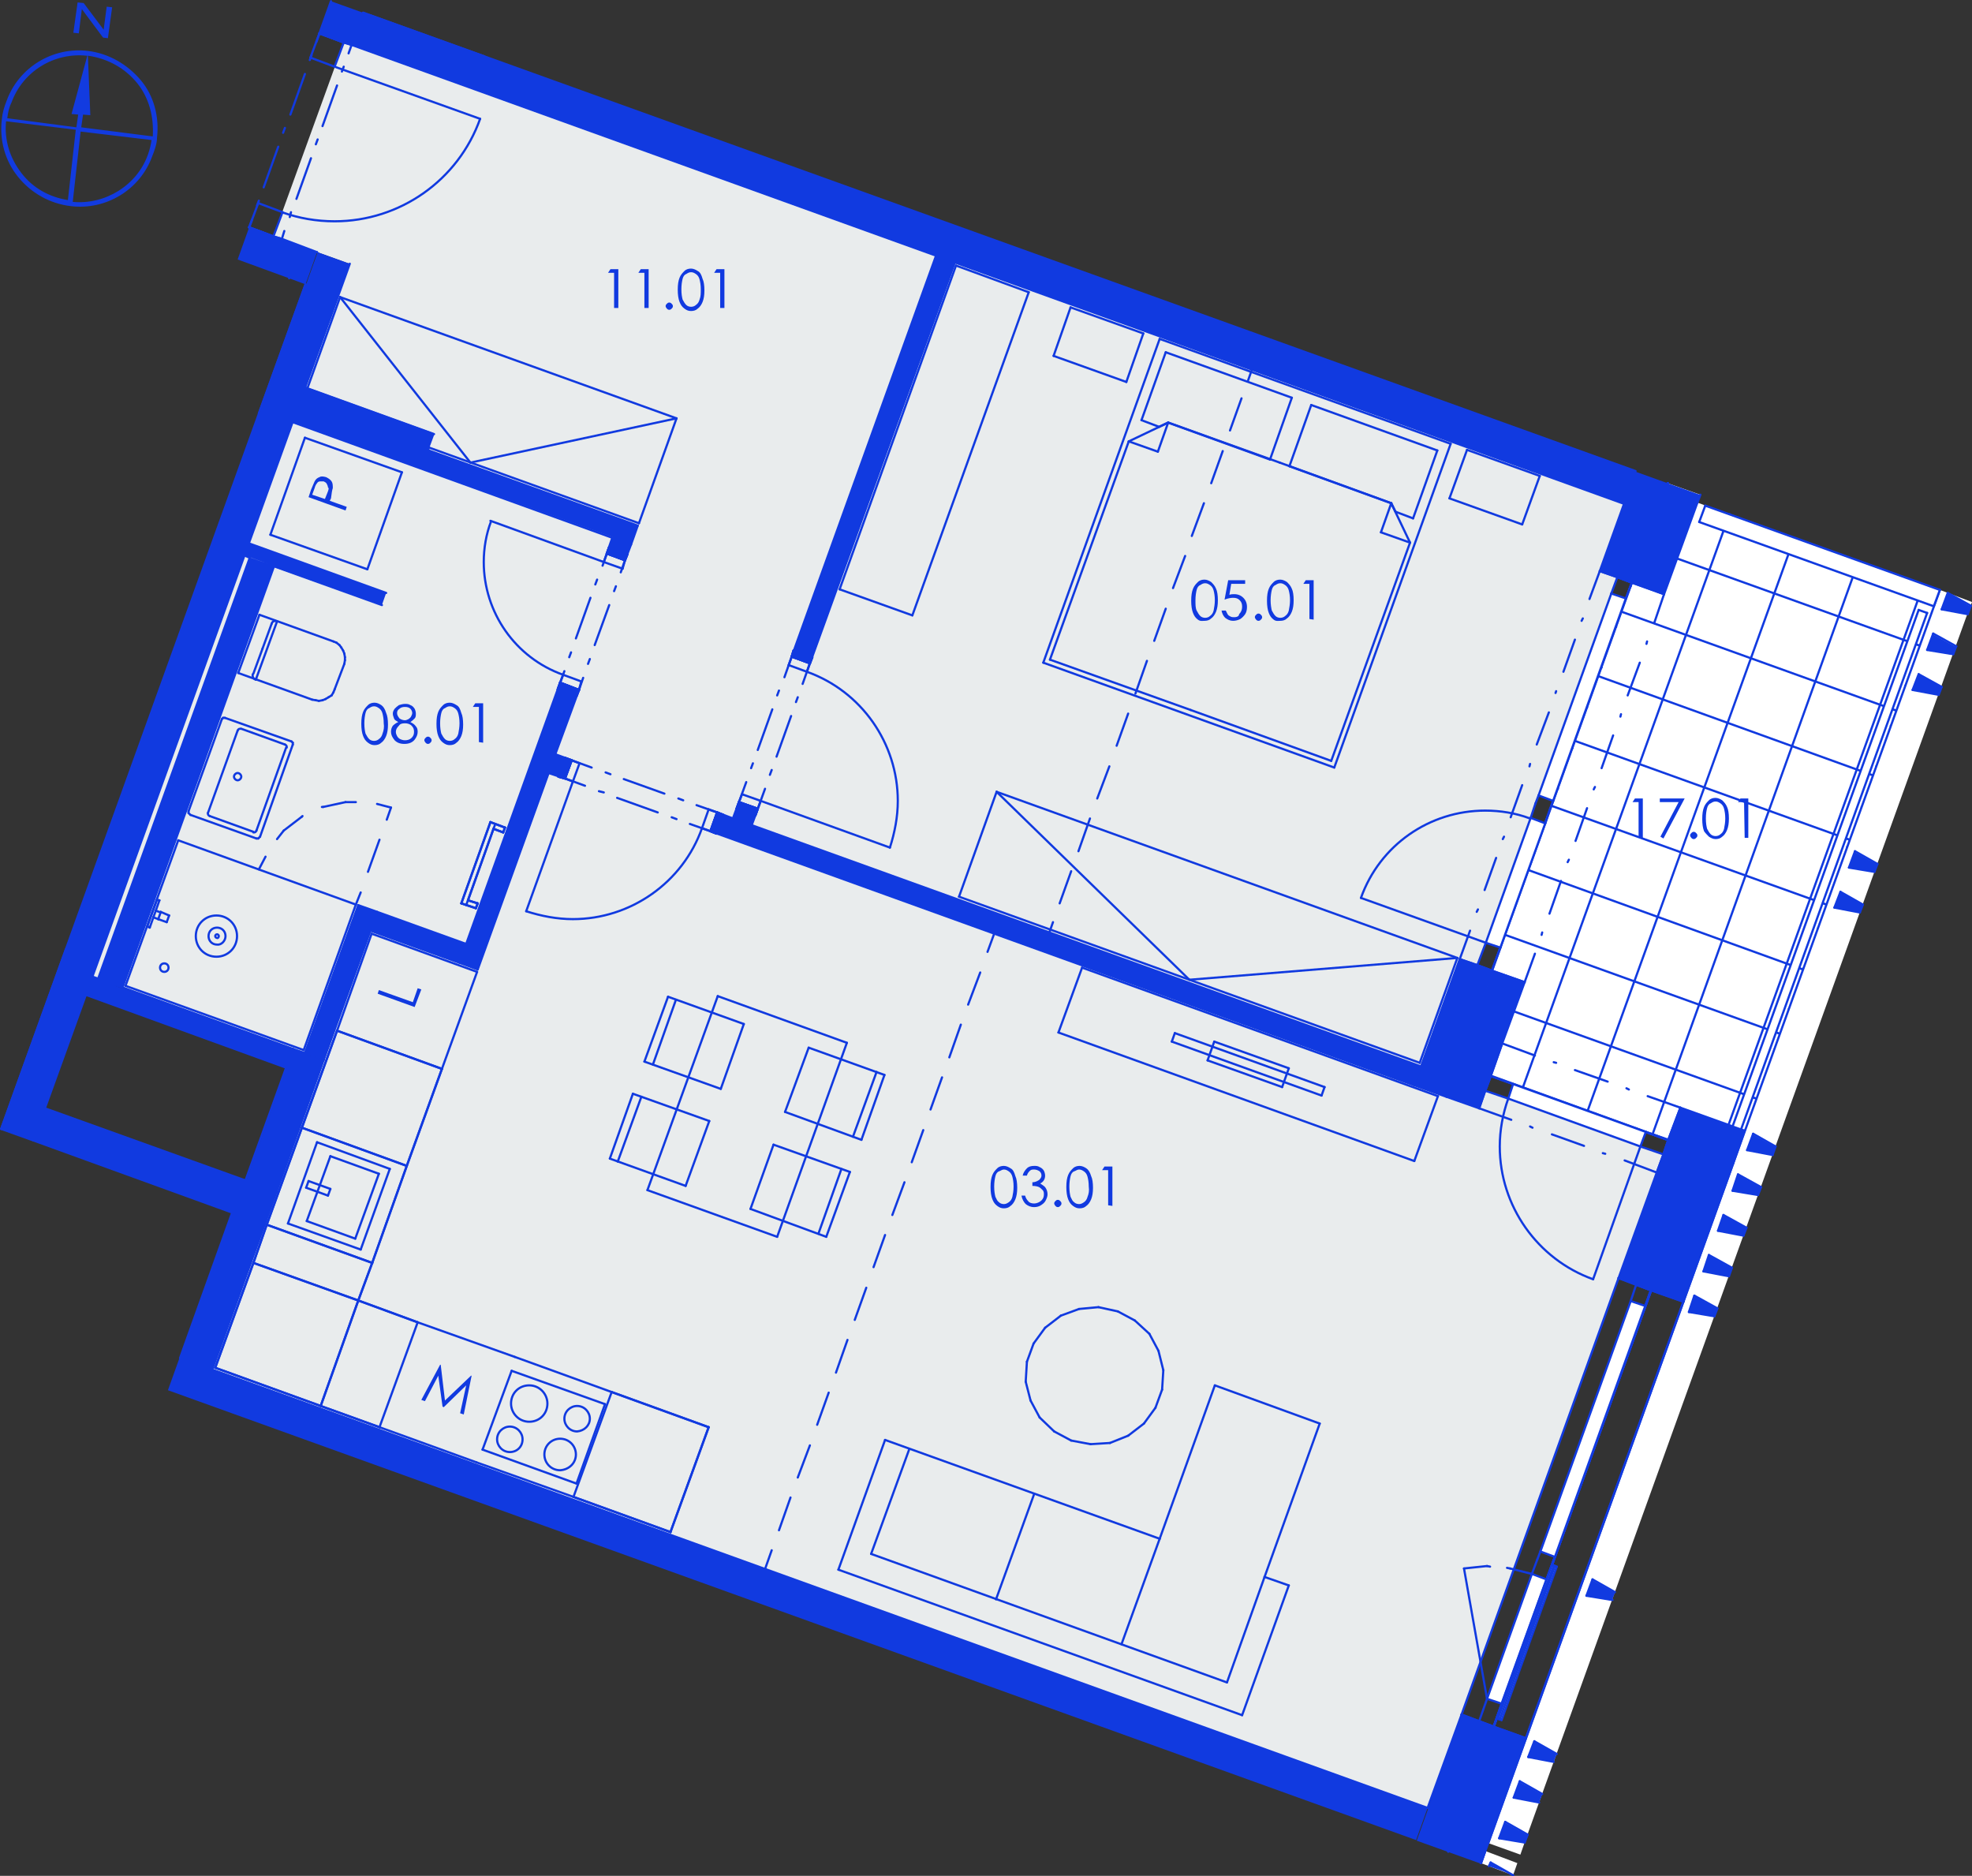 <?xml version="1.0" encoding="utf-8"?>
<!-- Generator: Adobe Illustrator 28.0.0, SVG Export Plug-In . SVG Version: 6.00 Build 0)  -->
<svg version="1.1" id="Layer_1" xmlns="http://www.w3.org/2000/svg" xmlns:xlink="http://www.w3.org/1999/xlink" x="0px" y="0px"
	 viewBox="0 0 325.3 309.4" style="enable-background:new 0 0 325.3 309.4;" xml:space="preserve">
<rect x="0" y="0" width="325.3" height="309.4" fill="#333333" stroke="none"/>
<style type="text/css">
	.st0{fill-rule:evenodd;clip-rule:evenodd;fill:#FFFFFF;}
	.st1{opacity:0.753;fill-rule:evenodd;clip-rule:evenodd;fill:#259B64;enable-background:new    ;}
	.st2{fill-rule:evenodd;clip-rule:evenodd;fill:#E9ECED;}
	.st3{fill:none;stroke:#113AE0;stroke-width:0.36;stroke-linecap:round;stroke-linejoin:round;stroke-miterlimit:10;}
	.st4{fill:none;}
	.st5{fill-rule:evenodd;clip-rule:evenodd;fill:#113AE0;}
	.st6{fill:#123BE0;}
</style>
<g>
	<polyline class="st0" points="90.5,127.5 244,182.8 245,179.9 274.4,190.4 235.5,298.2 35,225.9 61.1,153.5 78.8,159.9 90.5,127.5 
			"/>
	<polyline class="st0" points="10.9,156.5 18.1,136.5 10.9,156.5 	"/>
	<polyline class="st0" points="45.2,93.4 63,99.8 63.7,97.8 41,89.6 48.2,69.6 101,88.7 76.9,155.7 59.1,149.3 50.3,173.7 
		20.2,162.9 45.2,93.4 	"/>
	<polyline class="st0" points="157.5,43.3 267.9,83.1 263.9,94.2 266.8,95.2 243.7,159.2 240.8,158.2 234.4,175.9 124,136.1 
		157.5,43.3 	"/>
	<polyline class="st0" points="33.1,231.2 33.1,231.2 233.6,303.5 233.6,303.5 33.1,231.2 	"/>
	<polyline class="st0" points="58,7.4 154.4,42.2 120.9,135 91.6,124.4 105.2,86.7 70.7,74.2 71.6,71.6 50.3,63.9 57.7,43.5 
		46.5,39.4 58,7.4 	"/>
	<polyline class="st0" points="247.8,172.1 279,85.6 316.3,99 285.2,185.6 247.8,172.1 	"/>
	<polyline class="st0" points="280,82.9 280.5,81.6 280,82.9 	"/>
	<polyline class="st1" points="33.1,231.2 33.1,231.2 233.6,303.5 33.1,231.2 	"/>
	<polyline class="st2" points="57.7,43.5 45.1,39 56.7,7 267.9,83.1 263.9,94.2 266.8,95.2 243.7,159.2 240.8,158.2 233.3,179 
		244,182.8 245,179.9 274.4,190.4 235.5,298.2 35,225.9 53.4,174.8 15.3,161.1 57.7,43.5 	"/>
	<polyline class="st1" points="0.2,186.2 50.4,46.9 0.2,186.2 	"/>
	<polyline class="st1" points="39.2,42.9 39.2,42.9 50.4,46.9 39.2,42.9 	"/>
	<line class="st3" x1="275.1" y1="79.7" x2="240.6" y2="175.5"/>
	<line class="st3" x1="240.6" y1="175.5" x2="280.6" y2="190"/>
	<line class="st3" x1="280.6" y1="190" x2="239.9" y2="302.8"/>
	<line class="st3" x1="275.1" y1="79.7" x2="240.6" y2="175.5"/>
	<line class="st3" x1="240.6" y1="175.5" x2="280.6" y2="190"/>
	<line class="st3" x1="280.6" y1="190" x2="239.9" y2="302.8"/>
	<line class="st3" x1="275.1" y1="79.7" x2="240.6" y2="175.5"/>
	<line class="st3" x1="240.6" y1="175.5" x2="280.6" y2="190"/>
	<line class="st3" x1="280.6" y1="190" x2="239.9" y2="302.8"/>
	<line class="st3" x1="275.1" y1="79.7" x2="240.6" y2="175.5"/>
	<line class="st3" x1="240.6" y1="175.5" x2="280.6" y2="190"/>
	<line class="st3" x1="280.6" y1="190" x2="239.9" y2="302.8"/>
	<line class="st3" x1="275.1" y1="79.7" x2="240.6" y2="175.5"/>
	<line class="st3" x1="240.6" y1="175.5" x2="280.6" y2="190"/>
	<line class="st3" x1="280.6" y1="190" x2="239.9" y2="302.8"/>
	<polyline class="st0" points="240.6,175.5 275.1,79.7 280.5,81.6 280,82.9 320,97.3 285.9,191.9 240.6,175.5 	"/>
	<g>
		<line class="st3" x1="240.6" y1="175.5" x2="285.9" y2="191.9"/>
		<line class="st3" x1="244.4" y1="164.9" x2="289.7" y2="181.2"/>
		<line class="st3" x1="248.3" y1="154.2" x2="293.6" y2="170.5"/>
		<line class="st3" x1="252.1" y1="143.5" x2="297.4" y2="159.9"/>
		<line class="st3" x1="255.9" y1="132.9" x2="301.3" y2="149.2"/>
		<line class="st3" x1="259.8" y1="122.2" x2="305.1" y2="138.5"/>
		<line class="st3" x1="263.6" y1="111.5" x2="309" y2="127.9"/>
		<line class="st3" x1="267.5" y1="100.9" x2="312.8" y2="117.2"/>
		<line class="st3" x1="271.3" y1="90.2" x2="316.7" y2="106.5"/>
		<line class="st3" x1="283.2" y1="190.9" x2="317.3" y2="96.4"/>
		<line class="st3" x1="272.6" y1="187.1" x2="306.6" y2="92.5"/>
		<line class="st3" x1="261.9" y1="183.2" x2="296" y2="88.7"/>
		<line class="st3" x1="251.2" y1="179.4" x2="285.3" y2="84.8"/>
		<line class="st3" x1="240.6" y1="175.5" x2="275.1" y2="79.7"/>
	</g>
	<line class="st3" x1="273.8" y1="83.4" x2="273.8" y2="83.4"/>
	<line class="st3" x1="271.4" y1="90.1" x2="271.4" y2="90.1"/>
	<line class="st3" x1="269" y1="96.7" x2="269" y2="96.7"/>
	<line class="st3" x1="266.6" y1="103.4" x2="266.6" y2="103.4"/>
	<line class="st3" x1="264.2" y1="110.1" x2="264.2" y2="110.1"/>
	<line class="st3" x1="261.8" y1="116.7" x2="261.8" y2="116.7"/>
	<line class="st3" x1="259.4" y1="123.4" x2="259.4" y2="123.4"/>
	<line class="st3" x1="257" y1="130.1" x2="257" y2="130.1"/>
	<line class="st3" x1="254.5" y1="136.7" x2="254.5" y2="136.7"/>
	<line class="st3" x1="252.1" y1="143.4" x2="252.1" y2="143.4"/>
	<line class="st3" x1="249.7" y1="150.1" x2="249.7" y2="150.1"/>
	<line class="st3" x1="247.3" y1="156.7" x2="247.3" y2="156.7"/>
	<line class="st3" x1="244.9" y1="163.4" x2="244.9" y2="163.4"/>
	<line class="st3" x1="242.5" y1="170.1" x2="242.5" y2="170.1"/>
	<line class="st3" x1="240.6" y1="175.5" x2="240.6" y2="175.5"/>
	<line class="st3" x1="240.6" y1="175.5" x2="240.6" y2="175.5"/>
	<line class="st3" x1="243.2" y1="176.5" x2="243.2" y2="176.5"/>
	<line class="st3" x1="249.9" y1="178.9" x2="249.9" y2="178.9"/>
	<line class="st3" x1="256.6" y1="181.3" x2="256.6" y2="181.3"/>
	<line class="st3" x1="263.2" y1="183.7" x2="263.2" y2="183.7"/>
	<line class="st3" x1="269.9" y1="186.1" x2="269.9" y2="186.1"/>
	<line class="st3" x1="276.6" y1="188.5" x2="276.6" y2="188.5"/>
	<line class="st3" x1="283.2" y1="190.9" x2="283.2" y2="190.9"/>
	<line class="st3" x1="285.9" y1="191.9" x2="285.9" y2="191.9"/>
	<line class="st3" x1="285.9" y1="191.9" x2="285.9" y2="191.9"/>
	<line class="st3" x1="287.9" y1="186.4" x2="287.9" y2="186.4"/>
	<line class="st3" x1="290.3" y1="179.7" x2="290.3" y2="179.7"/>
	<line class="st3" x1="292.7" y1="173.1" x2="292.7" y2="173.1"/>
	<line class="st3" x1="295.1" y1="166.4" x2="295.1" y2="166.4"/>
	<line class="st3" x1="297.5" y1="159.7" x2="297.5" y2="159.7"/>
	<line class="st3" x1="299.9" y1="153.1" x2="299.9" y2="153.1"/>
	<line class="st3" x1="302.3" y1="146.4" x2="302.3" y2="146.4"/>
	<line class="st3" x1="304.7" y1="139.7" x2="304.7" y2="139.7"/>
	<line class="st3" x1="307.1" y1="133.1" x2="307.1" y2="133.1"/>
	<line class="st3" x1="309.5" y1="126.4" x2="309.5" y2="126.4"/>
	<line class="st3" x1="311.9" y1="119.7" x2="311.9" y2="119.7"/>
	<line class="st3" x1="314.3" y1="113.1" x2="314.3" y2="113.1"/>
	<line class="st3" x1="316.7" y1="106.4" x2="316.7" y2="106.4"/>
	<line class="st3" x1="319.1" y1="99.7" x2="319.1" y2="99.7"/>
	<line class="st3" x1="239.9" y1="302.8" x2="238.9" y2="305.4"/>
	<line class="st3" x1="58" y1="7.4" x2="267.9" y2="83.1"/>
	<line class="st3" x1="269.8" y1="77.7" x2="59.9" y2="2.1"/>
	<line class="st3" x1="58" y1="7.4" x2="56.7" y2="7"/>
	<line class="st3" x1="56.7" y1="7" x2="52.7" y2="5.5"/>
	<line class="st3" x1="46.5" y1="39.4" x2="45.1" y2="39"/>
	<line class="st3" x1="45.1" y1="39" x2="41.1" y2="37.5"/>
	<line class="st3" x1="58" y1="7.4" x2="58" y2="7.4"/>
	<line class="st3" x1="54.6" y1="0.2" x2="52.7" y2="5.5"/>
	<line class="st3" x1="46.5" y1="39.4" x2="46.9" y2="38.1"/>
	<line class="st3" x1="47.8" y1="35.8" x2="48" y2="35"/>
	<line class="st3" x1="48.9" y1="32.8" x2="51.3" y2="26.1"/>
	<line class="st3" x1="52.1" y1="23.8" x2="52.4" y2="23"/>
	<line class="st3" x1="53.2" y1="20.8" x2="55.6" y2="14.1"/>
	<line class="st3" x1="56.4" y1="11.8" x2="56.7" y2="11"/>
	<line class="st3" x1="57.5" y1="8.8" x2="58" y2="7.4"/>
	<line class="st3" x1="41.1" y1="37.5" x2="41.1" y2="37.5"/>
	<line class="st3" x1="41.1" y1="37.5" x2="41.6" y2="36.2"/>
	<line class="st3" x1="42.4" y1="33.9" x2="42.7" y2="33.1"/>
	<line class="st3" x1="43.5" y1="30.9" x2="45.9" y2="24.2"/>
	<line class="st3" x1="46.7" y1="21.9" x2="47" y2="21.1"/>
	<line class="st3" x1="47.9" y1="18.9" x2="50.3" y2="12.2"/>
	<line class="st3" x1="51.1" y1="9.9" x2="51.4" y2="9.1"/>
	<line class="st3" x1="52.2" y1="6.9" x2="52.7" y2="5.5"/>
	<g>
		<path class="st3" d="M79.2,19.6c-3.6,10.1-13.2,16.9-24,16.9c-3,0-5.9-0.5-8.7-1.5"/>
	</g>
	<line class="st3" x1="41.1" y1="37.5" x2="41.1" y2="37.5"/>
	<line class="st3" x1="41.1" y1="37.5" x2="42.6" y2="33.5"/>
	<line class="st3" x1="42.6" y1="33.5" x2="46.6" y2="35"/>
	<line class="st3" x1="46.6" y1="35" x2="45.1" y2="39"/>
	<line class="st3" x1="45.1" y1="39" x2="41.1" y2="37.5"/>
	<line class="st3" x1="56.7" y1="7" x2="55.2" y2="11"/>
	<line class="st3" x1="55.2" y1="11" x2="51.2" y2="9.5"/>
	<line class="st3" x1="51.2" y1="9.5" x2="52.7" y2="5.5"/>
	<line class="st3" x1="52.7" y1="5.5" x2="56.7" y2="7"/>
	<line class="st3" x1="55.2" y1="11" x2="79.2" y2="19.6"/>
	<line class="st3" x1="45.1" y1="39" x2="41.1" y2="37.5"/>
	<line class="st3" x1="45.1" y1="39" x2="41.1" y2="37.5"/>
	<line class="st3" x1="46.5" y1="39.4" x2="45.1" y2="39"/>
	<line class="st3" x1="56.7" y1="7" x2="52.7" y2="5.5"/>
	<line class="st3" x1="56.7" y1="7" x2="52.7" y2="5.5"/>
	<line class="st3" x1="58" y1="7.4" x2="56.7" y2="7"/>
	<line class="st3" x1="52.3" y1="41.6" x2="46.5" y2="39.4"/>
	<polyline class="st0" points="249.6,309.3 244.3,307.3 245,305.3 250.3,307.3 249.6,309.3 	"/>
	<line class="st3" x1="245" y1="305.3" x2="244.3" y2="307.3"/>
	<polyline class="st0" points="245.5,304 320,97.3 325.3,99.3 324.3,101.9 251.5,303.9 250.8,305.9 245.5,304 	"/>
	<line class="st3" x1="320" y1="97.3" x2="245.5" y2="304"/>
	<polyline class="st0" points="280.3,86.1 281.3,83.4 320,97.3 319,100 280.3,86.1 	"/>
	<line class="st3" x1="280.3" y1="86.1" x2="319" y2="100"/>
	<line class="st3" x1="320" y1="97.3" x2="319" y2="100"/>
	<line class="st3" x1="320" y1="97.3" x2="281.3" y2="83.4"/>
	<line class="st3" x1="281.3" y1="83.4" x2="280.3" y2="86.1"/>
	<line class="st3" x1="235.5" y1="298.2" x2="35" y2="225.9"/>
	<line class="st3" x1="240.6" y1="175.5" x2="245.9" y2="177.5"/>
	<line class="st3" x1="233.3" y1="179" x2="238.6" y2="180.9"/>
	<line class="st3" x1="240.6" y1="175.5" x2="246.1" y2="160.1"/>
	<line class="st3" x1="269.2" y1="96.1" x2="275.1" y2="79.7"/>
	<line class="st3" x1="266.8" y1="95.2" x2="263.9" y2="94.2"/>
	<line class="st3" x1="274.5" y1="98" x2="269.2" y2="96.1"/>
	<line class="st3" x1="269.2" y1="96.1" x2="266.8" y2="95.2"/>
	<line class="st3" x1="243.7" y1="159.2" x2="240.8" y2="158.2"/>
	<line class="st3" x1="251.5" y1="162" x2="246.1" y2="160.1"/>
	<line class="st3" x1="246.1" y1="160.1" x2="243.7" y2="159.2"/>
	<line class="st3" x1="247.8" y1="172.1" x2="251.5" y2="162"/>
	<line class="st3" x1="274.5" y1="98" x2="280" y2="82.9"/>
	<line class="st3" x1="280" y1="82.9" x2="280.5" y2="81.6"/>
	<line class="st3" x1="267.9" y1="83.1" x2="263.9" y2="94.2"/>
	<line class="st3" x1="240.8" y1="158.2" x2="233.3" y2="179"/>
	<line class="st3" x1="251.5" y1="162" x2="253.2" y2="157.3"/>
	<line class="st3" x1="254.3" y1="154.2" x2="254.4" y2="153.8"/>
	<line class="st3" x1="255.6" y1="150.7" x2="257.5" y2="145.3"/>
	<line class="st3" x1="258.6" y1="142.2" x2="258.8" y2="141.8"/>
	<line class="st3" x1="259.9" y1="138.7" x2="261.8" y2="133.3"/>
	<line class="st3" x1="262.9" y1="130.2" x2="263.1" y2="129.8"/>
	<line class="st3" x1="264.2" y1="126.7" x2="266.1" y2="121.3"/>
	<line class="st3" x1="267.3" y1="118.2" x2="267.4" y2="117.8"/>
	<line class="st3" x1="268.5" y1="114.7" x2="270.5" y2="109.3"/>
	<line class="st3" x1="271.6" y1="106.2" x2="271.7" y2="105.8"/>
	<line class="st3" x1="272.9" y1="102.7" x2="274.5" y2="98"/>
	<line class="st3" x1="240.8" y1="158.2" x2="242.5" y2="153.5"/>
	<line class="st3" x1="243.6" y1="150.4" x2="243.8" y2="150"/>
	<line class="st3" x1="244.9" y1="146.8" x2="246.8" y2="141.5"/>
	<line class="st3" x1="247.9" y1="138.4" x2="248.1" y2="138"/>
	<line class="st3" x1="249.2" y1="134.8" x2="251.1" y2="129.5"/>
	<line class="st3" x1="252.3" y1="126.4" x2="252.4" y2="126"/>
	<line class="st3" x1="253.5" y1="122.8" x2="255.5" y2="117.5"/>
	<line class="st3" x1="256.6" y1="114.3" x2="256.7" y2="114"/>
	<line class="st3" x1="257.9" y1="110.8" x2="259.8" y2="105.5"/>
	<line class="st3" x1="260.9" y1="102.4" x2="261.1" y2="102"/>
	<line class="st3" x1="262.2" y1="98.8" x2="263.9" y2="94.2"/>
	<polyline class="st0" points="245.1,155.5 247.5,156.3 254.9,135.8 252.5,134.9 245.1,155.5 	"/>
	<polyline class="st0" points="253.8,131.2 256.2,132.1 268.2,98.7 265.8,97.9 253.8,131.2 	"/>
	<line class="st3" x1="243.7" y1="159.2" x2="245.1" y2="155.5"/>
	<line class="st3" x1="245.1" y1="155.5" x2="247.5" y2="156.3"/>
	<line class="st3" x1="247.5" y1="156.3" x2="246.1" y2="160.1"/>
	<line class="st3" x1="255.7" y1="133.4" x2="254.9" y2="135.8"/>
	<line class="st3" x1="254.9" y1="135.8" x2="252.5" y2="134.9"/>
	<line class="st3" x1="252.5" y1="134.9" x2="253.3" y2="132.5"/>
	<line class="st3" x1="245.1" y1="155.5" x2="252.5" y2="134.9"/>
	<line class="st3" x1="254.9" y1="135.8" x2="247.5" y2="156.3"/>
	<line class="st3" x1="245.1" y1="155.5" x2="224.5" y2="148.1"/>
	<line class="st3" x1="253.3" y1="132.5" x2="253.8" y2="131.2"/>
	<line class="st3" x1="253.8" y1="131.2" x2="256.2" y2="132.1"/>
	<line class="st3" x1="256.2" y1="132.1" x2="255.7" y2="133.4"/>
	<line class="st3" x1="269.2" y1="96.1" x2="268.2" y2="98.7"/>
	<line class="st3" x1="268.2" y1="98.7" x2="265.8" y2="97.9"/>
	<line class="st3" x1="265.8" y1="97.9" x2="266.8" y2="95.2"/>
	<line class="st3" x1="253.8" y1="131.2" x2="265.8" y2="97.9"/>
	<line class="st3" x1="268.2" y1="98.7" x2="256.2" y2="132.1"/>
	<g>
		<path class="st3" d="M224.5,148.1c3.1-8.7,11.3-14.4,20.5-14.4c2.5,0,5,0.4,7.4,1.3"/>
	</g>
	<line class="st3" x1="246.1" y1="160.1" x2="243.7" y2="159.2"/>
	<line class="st3" x1="246.1" y1="160.1" x2="243.7" y2="159.2"/>
	<line class="st3" x1="251.5" y1="162" x2="246.1" y2="160.1"/>
	<line class="st3" x1="243.7" y1="159.2" x2="240.8" y2="158.2"/>
	<line class="st3" x1="269.2" y1="96.1" x2="266.8" y2="95.2"/>
	<line class="st3" x1="269.2" y1="96.1" x2="266.8" y2="95.2"/>
	<line class="st3" x1="274.5" y1="98" x2="269.2" y2="96.1"/>
	<line class="st3" x1="266.8" y1="95.2" x2="263.9" y2="94.2"/>
	<line class="st3" x1="278.6" y1="195.3" x2="280.6" y2="190"/>
	<line class="st3" x1="287.8" y1="186.5" x2="285.9" y2="191.9"/>
	<line class="st3" x1="240.6" y1="175.5" x2="245.9" y2="177.5"/>
	<line class="st3" x1="280.6" y1="190" x2="275.2" y2="188"/>
	<line class="st3" x1="245" y1="179.9" x2="244" y2="182.8"/>
	<line class="st3" x1="247.8" y1="172.1" x2="245.9" y2="177.5"/>
	<line class="st3" x1="245.9" y1="177.5" x2="245" y2="179.9"/>
	<line class="st3" x1="274.4" y1="190.4" x2="273.3" y2="193.4"/>
	<line class="st3" x1="277.2" y1="182.7" x2="275.2" y2="188"/>
	<line class="st3" x1="275.2" y1="188" x2="274.4" y2="190.4"/>
	<line class="st3" x1="287.8" y1="186.5" x2="277.2" y2="182.7"/>
	<line class="st3" x1="238.6" y1="180.9" x2="244" y2="182.8"/>
	<line class="st3" x1="277.2" y1="182.7" x2="271.8" y2="180.8"/>
	<line class="st3" x1="268.7" y1="179.7" x2="268.3" y2="179.5"/>
	<line class="st3" x1="265.2" y1="178.4" x2="259.8" y2="176.5"/>
	<line class="st3" x1="256.7" y1="175.3" x2="256.3" y2="175.2"/>
	<line class="st3" x1="253.2" y1="174.1" x2="247.8" y2="172.1"/>
	<line class="st3" x1="273.3" y1="193.4" x2="268" y2="191.4"/>
	<line class="st3" x1="264.8" y1="190.3" x2="264.4" y2="190.2"/>
	<line class="st3" x1="261.3" y1="189" x2="256" y2="187.1"/>
	<line class="st3" x1="252.8" y1="186" x2="252.4" y2="185.8"/>
	<line class="st3" x1="249.3" y1="184.7" x2="244" y2="182.8"/>
	<polyline class="st0" points="270.6,189.1 271.5,186.7 249.6,178.8 248.8,181.2 270.6,189.1 	"/>
	<line class="st3" x1="274.4" y1="190.4" x2="270.6" y2="189.1"/>
	<line class="st3" x1="270.6" y1="189.1" x2="271.5" y2="186.7"/>
	<line class="st3" x1="271.5" y1="186.7" x2="275.2" y2="188"/>
	<line class="st3" x1="245.9" y1="177.5" x2="249.6" y2="178.8"/>
	<line class="st3" x1="249.6" y1="178.8" x2="248.8" y2="181.2"/>
	<line class="st3" x1="248.8" y1="181.2" x2="245" y2="179.9"/>
	<line class="st3" x1="270.6" y1="189.1" x2="248.8" y2="181.2"/>
	<line class="st3" x1="249.6" y1="178.8" x2="271.5" y2="186.7"/>
	<line class="st3" x1="270.6" y1="189.1" x2="262.8" y2="211"/>
	<g>
		<path class="st3" d="M262.8,211c-9.2-3.3-15.4-12.1-15.4-21.9c0-2.7,0.5-5.4,1.4-7.9"/>
	</g>
	<line class="st3" x1="275.2" y1="188" x2="274.4" y2="190.4"/>
	<line class="st3" x1="275.2" y1="188" x2="274.4" y2="190.4"/>
	<line class="st3" x1="277.2" y1="182.7" x2="275.2" y2="188"/>
	<line class="st3" x1="274.4" y1="190.4" x2="273.3" y2="193.4"/>
	<line class="st3" x1="245.9" y1="177.5" x2="245" y2="179.9"/>
	<line class="st3" x1="245.9" y1="177.5" x2="245" y2="179.9"/>
	<line class="st3" x1="247.8" y1="172.1" x2="245.9" y2="177.5"/>
	<line class="st3" x1="245" y1="179.9" x2="244" y2="182.8"/>
	<line class="st3" x1="272.3" y1="212.8" x2="278.6" y2="195.3"/>
	<line class="st3" x1="238.9" y1="305.4" x2="246.4" y2="284.8"/>
	<line class="st3" x1="278.6" y1="195.3" x2="280.6" y2="190"/>
	<line class="st3" x1="269.9" y1="211.9" x2="267" y2="210.8"/>
	<line class="st3" x1="277.7" y1="214.7" x2="272.3" y2="212.8"/>
	<line class="st3" x1="272.3" y1="212.8" x2="269.9" y2="211.9"/>
	<line class="st3" x1="244" y1="283.9" x2="241.1" y2="282.8"/>
	<line class="st3" x1="251.7" y1="286.7" x2="246.4" y2="284.8"/>
	<line class="st3" x1="246.4" y1="284.8" x2="244" y2="283.9"/>
	<line class="st3" x1="273.3" y1="193.4" x2="267" y2="210.8"/>
	<line class="st3" x1="241.1" y1="282.8" x2="235.5" y2="298.2"/>
	<line class="st3" x1="244.3" y1="307.3" x2="251.7" y2="286.7"/>
	<line class="st3" x1="277.7" y1="214.7" x2="285.9" y2="191.9"/>
	<line class="st3" x1="251.7" y1="286.7" x2="277.7" y2="214.7"/>
	<line class="st3" x1="241.1" y1="282.8" x2="267" y2="210.8"/>
	<polyline class="st0" points="245.3,280.2 252.7,259.6 255.1,260.5 247.7,281 245.3,280.2 	"/>
	<polyline class="st0" points="254.1,255.9 269,214.6 271.4,215.4 256.5,256.8 254.1,255.9 	"/>
	<line class="st3" x1="244" y1="283.9" x2="245.3" y2="280.2"/>
	<line class="st3" x1="245.3" y1="280.2" x2="247.7" y2="281"/>
	<line class="st3" x1="247.7" y1="281" x2="246.4" y2="284.8"/>
	<line class="st3" x1="256" y1="258.1" x2="255.1" y2="260.5"/>
	<line class="st3" x1="255.1" y1="260.5" x2="252.7" y2="259.6"/>
	<line class="st3" x1="252.7" y1="259.6" x2="253.6" y2="257.2"/>
	<line class="st3" x1="245.3" y1="280.2" x2="252.7" y2="259.6"/>
	<line class="st3" x1="255.1" y1="260.5" x2="247.7" y2="281"/>
	<line class="st3" x1="245.3" y1="280.2" x2="241.5" y2="258.7"/>
	<line class="st3" x1="253.6" y1="257.2" x2="254.1" y2="255.9"/>
	<line class="st3" x1="254.1" y1="255.9" x2="256.5" y2="256.8"/>
	<line class="st3" x1="256.5" y1="256.8" x2="256" y2="258.1"/>
	<line class="st3" x1="272.3" y1="212.8" x2="271.4" y2="215.4"/>
	<line class="st3" x1="271.4" y1="215.4" x2="269" y2="214.6"/>
	<line class="st3" x1="269" y1="214.6" x2="269.9" y2="211.9"/>
	<line class="st3" x1="254.1" y1="255.9" x2="269" y2="214.6"/>
	<line class="st3" x1="271.4" y1="215.4" x2="256.5" y2="256.8"/>
	<line class="st3" x1="252.7" y1="259.6" x2="249.1" y2="258.7"/>
	<line class="st3" x1="249.1" y1="258.7" x2="248.6" y2="258.6"/>
	<line class="st3" x1="245.8" y1="258.4" x2="245.3" y2="258.3"/>
	<line class="st3" x1="245.3" y1="258.3" x2="241.5" y2="258.7"/>
	<line class="st3" x1="246.4" y1="284.8" x2="244" y2="283.9"/>
	<line class="st3" x1="246.4" y1="284.8" x2="244" y2="283.9"/>
	<line class="st3" x1="251.7" y1="286.7" x2="246.4" y2="284.8"/>
	<line class="st3" x1="244" y1="283.9" x2="241.1" y2="282.8"/>
	<line class="st3" x1="272.3" y1="212.8" x2="269.9" y2="211.9"/>
	<line class="st3" x1="272.3" y1="212.8" x2="269.9" y2="211.9"/>
	<line class="st3" x1="277.7" y1="214.7" x2="272.3" y2="212.8"/>
	<line class="st3" x1="269.9" y1="211.9" x2="267" y2="210.8"/>
	<line class="st3" x1="105.2" y1="86.7" x2="104.1" y2="89.8"/>
	<line class="st3" x1="48.2" y1="69.6" x2="101" y2="88.7"/>
	<line class="st3" x1="105.2" y1="86.7" x2="49.3" y2="66.6"/>
	<line class="st3" x1="47.2" y1="176.1" x2="48.3" y2="173"/>
	<line class="st3" x1="14.2" y1="164.1" x2="47.2" y2="176.1"/>
	<line class="st3" x1="48.3" y1="173" x2="15.3" y2="161.1"/>
	<line class="st3" x1="121.9" y1="132.3" x2="121.5" y2="133.4"/>
	<line class="st3" x1="125" y1="133.4" x2="124.6" y2="134.5"/>
	<line class="st3" x1="125" y1="133.4" x2="121.9" y2="132.3"/>
	<line class="st3" x1="130.6" y1="108.3" x2="130.9" y2="107.3"/>
	<line class="st3" x1="133.6" y1="109.4" x2="134" y2="108.4"/>
	<line class="st3" x1="133.6" y1="109.4" x2="130.6" y2="108.3"/>
	<line class="st3" x1="154.4" y1="42.2" x2="130.6" y2="108.3"/>
	<line class="st3" x1="121.9" y1="132.3" x2="120.9" y2="135"/>
	<line class="st3" x1="124" y1="136.1" x2="125" y2="133.4"/>
	<line class="st3" x1="133.6" y1="109.4" x2="157.5" y2="43.3"/>
	<line class="st3" x1="133.6" y1="109.4" x2="132.4" y2="112.8"/>
	<line class="st3" x1="131.6" y1="115" x2="131.3" y2="115.8"/>
	<line class="st3" x1="130.5" y1="118.1" x2="128.1" y2="124.8"/>
	<line class="st3" x1="127.3" y1="127" x2="127" y2="127.8"/>
	<line class="st3" x1="126.2" y1="130.1" x2="125" y2="133.4"/>
	<line class="st3" x1="130.6" y1="108.3" x2="129.4" y2="111.7"/>
	<line class="st3" x1="128.5" y1="113.9" x2="128.2" y2="114.7"/>
	<line class="st3" x1="127.4" y1="117" x2="125" y2="123.7"/>
	<line class="st3" x1="124.2" y1="125.9" x2="123.9" y2="126.7"/>
	<line class="st3" x1="123.1" y1="129" x2="121.9" y2="132.3"/>
	<g>
		<path class="st3" d="M133.1,110.8c9,3.2,15,11.8,15,21.3c0,2.6-0.5,5.2-1.3,7.7"/>
	</g>
	<line class="st3" x1="130.6" y1="108.3" x2="130.1" y2="109.7"/>
	<line class="st3" x1="130.1" y1="109.7" x2="133.1" y2="110.8"/>
	<line class="st3" x1="133.1" y1="110.8" x2="133.6" y2="109.4"/>
	<line class="st3" x1="133.6" y1="109.4" x2="130.6" y2="108.3"/>
	<line class="st3" x1="125" y1="133.4" x2="125.5" y2="132.1"/>
	<line class="st3" x1="125.5" y1="132.1" x2="122.4" y2="131"/>
	<line class="st3" x1="122.4" y1="131" x2="121.9" y2="132.3"/>
	<line class="st3" x1="121.9" y1="132.3" x2="125" y2="133.4"/>
	<line class="st3" x1="125.5" y1="132.1" x2="146.8" y2="139.8"/>
	<line class="st3" x1="133.6" y1="109.4" x2="130.6" y2="108.3"/>
	<line class="st3" x1="133.6" y1="109.4" x2="130.6" y2="108.3"/>
	<line class="st3" x1="133.6" y1="109.4" x2="134" y2="108.4"/>
	<line class="st3" x1="133.6" y1="109.4" x2="134" y2="108.4"/>
	<line class="st3" x1="130.6" y1="108.3" x2="130.9" y2="107.3"/>
	<line class="st3" x1="130.6" y1="108.3" x2="130.9" y2="107.3"/>
	<line class="st3" x1="125" y1="133.4" x2="121.9" y2="132.3"/>
	<line class="st3" x1="125" y1="133.4" x2="121.9" y2="132.3"/>
	<line class="st3" x1="125" y1="133.4" x2="124.6" y2="134.5"/>
	<line class="st3" x1="125" y1="133.4" x2="124.6" y2="134.5"/>
	<line class="st3" x1="121.9" y1="132.3" x2="121.5" y2="133.4"/>
	<line class="st3" x1="121.9" y1="132.3" x2="121.5" y2="133.4"/>
	<line class="st3" x1="78.8" y1="159.9" x2="75.8" y2="158.8"/>
	<line class="st3" x1="103.1" y1="92.4" x2="103.5" y2="91.4"/>
	<line class="st3" x1="100.1" y1="91.3" x2="100.5" y2="90.2"/>
	<line class="st3" x1="100.1" y1="91.3" x2="103.1" y2="92.4"/>
	<line class="st3" x1="95.5" y1="113.8" x2="95.1" y2="114.8"/>
	<line class="st3" x1="92.4" y1="112.6" x2="92" y2="113.7"/>
	<line class="st3" x1="92.4" y1="112.6" x2="95.5" y2="113.8"/>
	<line class="st3" x1="78.8" y1="159.9" x2="90.5" y2="127.5"/>
	<line class="st3" x1="91.6" y1="124.4" x2="95.5" y2="113.8"/>
	<line class="st3" x1="103.1" y1="92.4" x2="104.1" y2="89.8"/>
	<line class="st3" x1="101" y1="88.7" x2="100.1" y2="91.3"/>
	<line class="st3" x1="92.4" y1="112.6" x2="76.9" y2="155.7"/>
	<line class="st3" x1="92.4" y1="112.6" x2="93.1" y2="110.7"/>
	<line class="st3" x1="93.9" y1="108.4" x2="94.2" y2="107.6"/>
	<line class="st3" x1="95" y1="105.3" x2="97.4" y2="98.6"/>
	<line class="st3" x1="98.2" y1="96.4" x2="98.5" y2="95.6"/>
	<line class="st3" x1="99.4" y1="93.3" x2="100.1" y2="91.3"/>
	<line class="st3" x1="95.5" y1="113.8" x2="96.2" y2="111.8"/>
	<line class="st3" x1="97" y1="109.5" x2="97.3" y2="108.7"/>
	<line class="st3" x1="98.1" y1="106.4" x2="100.5" y2="99.8"/>
	<line class="st3" x1="101.3" y1="97.5" x2="101.6" y2="96.7"/>
	<line class="st3" x1="102.4" y1="94.4" x2="103.1" y2="92.4"/>
	<g>
		<path class="st3" d="M92.9,111.3C85,108.5,79.8,101,79.8,92.7c0-2.3,0.4-4.6,1.2-6.7"/>
	</g>
	<line class="st3" x1="95.5" y1="113.8" x2="95.9" y2="112.4"/>
	<line class="st3" x1="95.9" y1="112.4" x2="92.9" y2="111.3"/>
	<line class="st3" x1="92.9" y1="111.3" x2="92.4" y2="112.6"/>
	<line class="st3" x1="92.4" y1="112.6" x2="95.5" y2="113.8"/>
	<line class="st3" x1="100.1" y1="91.3" x2="99.6" y2="92.7"/>
	<line class="st3" x1="99.6" y1="92.7" x2="102.7" y2="93.8"/>
	<line class="st3" x1="102.7" y1="93.8" x2="103.1" y2="92.4"/>
	<line class="st3" x1="103.1" y1="92.4" x2="100.1" y2="91.3"/>
	<line class="st3" x1="99.6" y1="92.7" x2="80.9" y2="85.9"/>
	<line class="st3" x1="92.4" y1="112.6" x2="95.5" y2="113.8"/>
	<line class="st3" x1="92.4" y1="112.6" x2="95.5" y2="113.8"/>
	<line class="st3" x1="92.4" y1="112.6" x2="92" y2="113.7"/>
	<line class="st3" x1="92.4" y1="112.6" x2="92" y2="113.7"/>
	<line class="st3" x1="95.5" y1="113.8" x2="95.1" y2="114.8"/>
	<line class="st3" x1="95.5" y1="113.8" x2="95.1" y2="114.8"/>
	<line class="st3" x1="100.1" y1="91.3" x2="103.1" y2="92.4"/>
	<line class="st3" x1="100.1" y1="91.3" x2="103.1" y2="92.4"/>
	<line class="st3" x1="100.1" y1="91.3" x2="100.5" y2="90.2"/>
	<line class="st3" x1="100.1" y1="91.3" x2="100.5" y2="90.2"/>
	<line class="st3" x1="103.1" y1="92.4" x2="103.5" y2="91.4"/>
	<line class="st3" x1="103.1" y1="92.4" x2="103.5" y2="91.4"/>
	<line class="st3" x1="20.2" y1="162.9" x2="45.2" y2="93.4"/>
	<line class="st3" x1="41.2" y1="92" x2="16.2" y2="161.4"/>
	<line class="st3" x1="40.3" y1="91.6" x2="41.2" y2="92"/>
	<line class="st3" x1="45.2" y1="93.4" x2="63" y2="99.8"/>
	<line class="st3" x1="63.7" y1="97.8" x2="41" y2="89.6"/>
	<line class="st3" x1="94.3" y1="125.4" x2="93.2" y2="125"/>
	<line class="st3" x1="93.2" y1="128.4" x2="92.1" y2="128.1"/>
	<line class="st3" x1="93.2" y1="128.4" x2="94.3" y2="125.4"/>
	<line class="st3" x1="118.3" y1="134" x2="119.3" y2="134.4"/>
	<line class="st3" x1="117.2" y1="137.1" x2="118.2" y2="137.5"/>
	<line class="st3" x1="117.2" y1="137.1" x2="118.3" y2="134"/>
	<line class="st3" x1="234.4" y1="175.9" x2="124" y2="136.1"/>
	<line class="st3" x1="120.9" y1="135" x2="118.3" y2="134"/>
	<line class="st3" x1="94.3" y1="125.4" x2="91.6" y2="124.4"/>
	<line class="st3" x1="90.5" y1="127.5" x2="93.2" y2="128.4"/>
	<line class="st3" x1="117.2" y1="137.1" x2="233.3" y2="179"/>
	<line class="st3" x1="117.2" y1="137.1" x2="113.8" y2="135.9"/>
	<line class="st3" x1="111.6" y1="135.1" x2="110.8" y2="134.8"/>
	<line class="st3" x1="108.5" y1="134" x2="101.8" y2="131.6"/>
	<line class="st3" x1="99.6" y1="130.7" x2="98.8" y2="130.5"/>
	<line class="st3" x1="96.5" y1="129.6" x2="93.2" y2="128.4"/>
	<line class="st3" x1="118.3" y1="134" x2="114.9" y2="132.8"/>
	<line class="st3" x1="112.7" y1="132" x2="111.9" y2="131.7"/>
	<line class="st3" x1="109.6" y1="130.9" x2="102.9" y2="128.5"/>
	<line class="st3" x1="100.7" y1="127.7" x2="99.9" y2="127.4"/>
	<line class="st3" x1="97.6" y1="126.6" x2="94.3" y2="125.4"/>
	<g>
		<path class="st3" d="M115.8,136.6c-3.2,9-11.8,15-21.3,15c-2.6,0-5.2-0.5-7.7-1.3"/>
	</g>
	<line class="st3" x1="118.3" y1="134" x2="116.9" y2="133.5"/>
	<line class="st3" x1="116.9" y1="133.5" x2="115.8" y2="136.6"/>
	<line class="st3" x1="115.8" y1="136.6" x2="117.2" y2="137.1"/>
	<line class="st3" x1="117.2" y1="137.1" x2="118.3" y2="134"/>
	<line class="st3" x1="93.2" y1="128.4" x2="94.5" y2="128.9"/>
	<line class="st3" x1="94.5" y1="128.9" x2="95.6" y2="125.9"/>
	<line class="st3" x1="95.6" y1="125.9" x2="94.3" y2="125.4"/>
	<line class="st3" x1="94.3" y1="125.4" x2="93.2" y2="128.4"/>
	<line class="st3" x1="94.5" y1="128.9" x2="86.8" y2="150.3"/>
	<line class="st3" x1="117.2" y1="137.1" x2="118.3" y2="134"/>
	<line class="st3" x1="117.2" y1="137.1" x2="118.3" y2="134"/>
	<line class="st3" x1="117.2" y1="137.1" x2="118.2" y2="137.5"/>
	<line class="st3" x1="117.2" y1="137.1" x2="118.2" y2="137.5"/>
	<line class="st3" x1="118.3" y1="134" x2="119.3" y2="134.4"/>
	<line class="st3" x1="118.3" y1="134" x2="119.3" y2="134.4"/>
	<line class="st3" x1="93.2" y1="128.4" x2="94.3" y2="125.4"/>
	<line class="st3" x1="93.2" y1="128.4" x2="94.3" y2="125.4"/>
	<line class="st3" x1="93.2" y1="128.4" x2="92.1" y2="128.1"/>
	<line class="st3" x1="93.2" y1="128.4" x2="92.1" y2="128.1"/>
	<line class="st3" x1="94.3" y1="125.4" x2="93.2" y2="125"/>
	<line class="st3" x1="94.3" y1="125.4" x2="93.2" y2="125"/>
	<line class="st3" x1="0.2" y1="186.2" x2="5.5" y2="188.1"/>
	<line class="st3" x1="52.3" y1="41.6" x2="52.3" y2="41.6"/>
	<line class="st3" x1="50.4" y1="46.9" x2="0.2" y2="186.2"/>
	<line class="st3" x1="7.4" y1="182.8" x2="57.7" y2="43.5"/>
	<line class="st3" x1="45.6" y1="196.6" x2="40.2" y2="194.6"/>
	<line class="st3" x1="38.3" y1="200" x2="29.7" y2="224"/>
	<line class="st3" x1="35" y1="225.9" x2="45.6" y2="196.6"/>
	<line class="st3" x1="5.5" y1="188.1" x2="38.3" y2="200"/>
	<line class="st3" x1="40.2" y1="194.6" x2="7.4" y2="182.8"/>
	<line class="st3" x1="59.1" y1="149.3" x2="62.2" y2="150.4"/>
	<line class="st3" x1="59.1" y1="149.3" x2="50.3" y2="173.7"/>
	<line class="st3" x1="53.4" y1="174.8" x2="61.1" y2="153.5"/>
	<line class="st3" x1="47.2" y1="176.1" x2="48.3" y2="173"/>
	<line class="st3" x1="53.4" y1="174.8" x2="48.3" y2="173"/>
	<line class="st3" x1="45.6" y1="196.6" x2="53.4" y2="174.8"/>
	<line class="st3" x1="47.2" y1="176.1" x2="40.5" y2="194.7"/>
	<line class="st3" x1="61.1" y1="153.5" x2="75.8" y2="158.8"/>
	<line class="st3" x1="76.9" y1="155.7" x2="62.2" y2="150.4"/>
	<line class="st3" x1="292.9" y1="189.1" x2="289.2" y2="187"/>
	<line class="st3" x1="289.2" y1="187" x2="288.2" y2="189.7"/>
	<line class="st3" x1="288.2" y1="189.7" x2="292.4" y2="190.5"/>
	<line class="st3" x1="292.4" y1="190.5" x2="292.9" y2="189.1"/>
	<line class="st3" x1="249.6" y1="309.3" x2="245.9" y2="307.2"/>
	<line class="st3" x1="245.9" y1="307.2" x2="245.6" y2="307.8"/>
	<line class="st3" x1="249.6" y1="309.3" x2="249.6" y2="309.3"/>
	<line class="st3" x1="254.4" y1="295.9" x2="250.7" y2="293.8"/>
	<line class="st3" x1="250.7" y1="293.8" x2="249.7" y2="296.5"/>
	<line class="st3" x1="249.7" y1="296.5" x2="253.9" y2="297.3"/>
	<line class="st3" x1="252" y1="302.6" x2="248.3" y2="300.5"/>
	<line class="st3" x1="248.3" y1="300.5" x2="247.3" y2="303.2"/>
	<line class="st3" x1="247.3" y1="303.2" x2="251.5" y2="303.9"/>
	<line class="st3" x1="251.5" y1="303.9" x2="252" y2="302.6"/>
	<line class="st3" x1="256.8" y1="289.3" x2="253.1" y2="287.2"/>
	<line class="st3" x1="253.1" y1="287.2" x2="252.1" y2="289.8"/>
	<line class="st3" x1="252.1" y1="289.8" x2="256.3" y2="290.6"/>
	<line class="st3" x1="266.4" y1="262.6" x2="262.7" y2="260.5"/>
	<line class="st3" x1="262.7" y1="260.5" x2="261.7" y2="263.2"/>
	<line class="st3" x1="261.7" y1="263.2" x2="266" y2="263.9"/>
	<line class="st3" x1="290.5" y1="195.8" x2="286.7" y2="193.7"/>
	<line class="st3" x1="286.7" y1="193.7" x2="285.8" y2="196.4"/>
	<line class="st3" x1="285.8" y1="196.4" x2="290" y2="197.1"/>
	<line class="st3" x1="290" y1="197.1" x2="290.5" y2="195.8"/>
	<line class="st3" x1="288.1" y1="202.5" x2="284.3" y2="200.4"/>
	<line class="st3" x1="284.3" y1="200.4" x2="283.4" y2="203"/>
	<line class="st3" x1="283.4" y1="203" x2="287.6" y2="203.8"/>
	<line class="st3" x1="287.6" y1="203.8" x2="288.1" y2="202.5"/>
	<line class="st3" x1="285.7" y1="209.1" x2="281.9" y2="207"/>
	<line class="st3" x1="281.9" y1="207" x2="281" y2="209.7"/>
	<line class="st3" x1="281" y1="209.7" x2="285.2" y2="210.5"/>
	<line class="st3" x1="285.2" y1="210.5" x2="285.7" y2="209.1"/>
	<line class="st3" x1="283.3" y1="215.8" x2="279.5" y2="213.7"/>
	<line class="st3" x1="279.5" y1="213.7" x2="278.6" y2="216.4"/>
	<line class="st3" x1="278.6" y1="216.4" x2="282.8" y2="217.1"/>
	<line class="st3" x1="282.8" y1="217.1" x2="283.3" y2="215.8"/>
	<line class="st3" x1="307.3" y1="149.2" x2="303.6" y2="147.1"/>
	<line class="st3" x1="303.6" y1="147.1" x2="302.6" y2="149.7"/>
	<line class="st3" x1="302.6" y1="149.7" x2="306.8" y2="150.5"/>
	<line class="st3" x1="306.8" y1="150.5" x2="307.3" y2="149.2"/>
	<line class="st3" x1="325.1" y1="99.9" x2="321.3" y2="97.8"/>
	<line class="st3" x1="321.3" y1="97.8" x2="320.3" y2="100.5"/>
	<line class="st3" x1="320.3" y1="100.5" x2="324.6" y2="101.3"/>
	<line class="st3" x1="324.6" y1="101.3" x2="325.1" y2="99.9"/>
	<line class="st3" x1="322.7" y1="106.6" x2="318.9" y2="104.5"/>
	<line class="st3" x1="318.9" y1="104.5" x2="317.9" y2="107.2"/>
	<line class="st3" x1="317.9" y1="107.2" x2="322.2" y2="107.9"/>
	<line class="st3" x1="322.2" y1="107.9" x2="322.7" y2="106.6"/>
	<line class="st3" x1="320.3" y1="113.3" x2="316.5" y2="111.2"/>
	<line class="st3" x1="316.5" y1="111.2" x2="315.5" y2="113.8"/>
	<line class="st3" x1="315.5" y1="113.8" x2="319.8" y2="114.6"/>
	<line class="st3" x1="319.8" y1="114.6" x2="320.3" y2="113.3"/>
	<line class="st3" x1="309.7" y1="142.5" x2="306" y2="140.4"/>
	<line class="st3" x1="306" y1="140.4" x2="305" y2="143.1"/>
	<line class="st3" x1="305" y1="143.1" x2="309.2" y2="143.8"/>
	<line class="st3" x1="309.2" y1="143.8" x2="309.7" y2="142.5"/>
	<polyline class="st0" points="317.9,101.1 287.2,186.3 285.8,185.8 316.5,100.6 317.9,101.1 	"/>
	<line class="st3" x1="317.9" y1="101.1" x2="316.5" y2="100.6"/>
	<line class="st3" x1="316.5" y1="100.6" x2="285.8" y2="185.8"/>
	<line class="st3" x1="285.8" y1="185.8" x2="287.2" y2="186.3"/>
	<line class="st3" x1="287.2" y1="186.3" x2="317.9" y2="101.1"/>
	<polyline class="st0" points="246.9,283.4 247.7,283.7 256.8,258.4 256,258.1 246.9,283.4 	"/>
	<line class="st3" x1="246.9" y1="283.4" x2="247.7" y2="283.7"/>
	<line class="st3" x1="247.7" y1="283.7" x2="256.8" y2="258.4"/>
	<line class="st3" x1="256.8" y1="258.4" x2="256" y2="258.1"/>
	<line class="st3" x1="256" y1="258.1" x2="246.9" y2="283.4"/>
	<polyline class="st0" points="247.1,283.5 247.4,283.6 256.5,258.3 256.3,258.2 247.1,283.5 	"/>
	<line class="st3" x1="247.1" y1="283.5" x2="247.4" y2="283.6"/>
	<line class="st3" x1="247.4" y1="283.6" x2="256.5" y2="258.3"/>
	<line class="st3" x1="256.5" y1="258.3" x2="256.3" y2="258.2"/>
	<line class="st3" x1="256.3" y1="258.2" x2="247.1" y2="283.5"/>
	<line class="st3" x1="111.6" y1="69" x2="56.1" y2="49"/>
	<line class="st3" x1="56.1" y1="49" x2="49.9" y2="66.3"/>
	<line class="st3" x1="49.9" y1="66.3" x2="105.4" y2="86.3"/>
	<line class="st3" x1="105.4" y1="86.3" x2="111.6" y2="69"/>
	<line class="st3" x1="56.1" y1="49" x2="77.6" y2="76.3"/>
	<line class="st3" x1="77.6" y1="76.3" x2="111.6" y2="69"/>
	<line class="st3" x1="64.3" y1="192.8" x2="59.5" y2="206.1"/>
	<line class="st3" x1="59.5" y1="206.1" x2="47.5" y2="201.8"/>
	<line class="st3" x1="47.5" y1="201.8" x2="52.3" y2="188.4"/>
	<line class="st3" x1="52.3" y1="188.4" x2="64.3" y2="192.8"/>
	<line class="st3" x1="67.1" y1="192.3" x2="61.4" y2="208.3"/>
	<line class="st3" x1="61.4" y1="208.3" x2="44" y2="202"/>
	<line class="st3" x1="44" y1="202" x2="49.8" y2="186"/>
	<line class="st3" x1="49.8" y1="186" x2="67.1" y2="192.3"/>
	<line class="st3" x1="67.1" y1="192.3" x2="61.4" y2="208.3"/>
	<line class="st3" x1="44" y1="202" x2="49.8" y2="186"/>
	<line class="st3" x1="62.5" y1="193.6" x2="58.6" y2="204.3"/>
	<line class="st3" x1="58.6" y1="204.3" x2="50.6" y2="201.4"/>
	<line class="st3" x1="50.6" y1="201.4" x2="54.5" y2="190.7"/>
	<line class="st3" x1="54.5" y1="190.7" x2="62.5" y2="193.6"/>
	<line class="st3" x1="54.5" y1="196.1" x2="54.1" y2="197.2"/>
	<line class="st3" x1="54.1" y1="197.2" x2="50.5" y2="195.9"/>
	<line class="st3" x1="50.5" y1="195.9" x2="50.9" y2="194.8"/>
	<line class="st3" x1="50.9" y1="194.8" x2="54.5" y2="196.1"/>
	<line class="st3" x1="84.4" y1="226.1" x2="99.8" y2="231.6"/>
	<line class="st3" x1="99.8" y1="231.6" x2="95.1" y2="244.7"/>
	<line class="st3" x1="95.1" y1="244.7" x2="79.6" y2="239.1"/>
	<line class="st3" x1="79.6" y1="239.1" x2="84.4" y2="226.1"/>
	<g>
		<path class="st3" d="M86.2,237.4c0-1.1-0.9-2.1-2.1-2.1c-1.1,0-2.1,0.9-2.1,2.1c0,1.1,0.9,2.1,2.1,2.1
			C85.3,239.5,86.2,238.6,86.2,237.4"/>
	</g>
	<g>
		<path class="st3" d="M90.3,231.5c0-1.6-1.3-3-3-3s-3,1.3-3,3c0,1.6,1.3,3,3,3S90.3,233.2,90.3,231.5"/>
	</g>
	<g>
		<path class="st3" d="M95,239.9c0-1.4-1.1-2.6-2.6-2.6c-1.4,0-2.6,1.1-2.6,2.6c0,1.4,1.1,2.6,2.6,2.6C93.9,242.4,95,241.3,95,239.9
			"/>
	</g>
	<g>
		<path class="st3" d="M97.3,234c0-1.1-0.9-2.1-2.1-2.1c-1.1,0-2.1,0.9-2.1,2.1c0,1.1,0.9,2.1,2.1,2.1C96.4,236,97.3,235.1,97.3,234
			"/>
	</g>
	<line class="st3" x1="84.9" y1="223.8" x2="100.9" y2="229.6"/>
	<line class="st3" x1="78.6" y1="241.2" x2="94.6" y2="246.9"/>
	<line class="st3" x1="68.9" y1="218.1" x2="84.9" y2="223.8"/>
	<line class="st3" x1="62.6" y1="235.4" x2="78.6" y2="241.2"/>
	<line class="st3" x1="78.7" y1="160.3" x2="72.9" y2="176.3"/>
	<line class="st3" x1="72.9" y1="176.3" x2="55.6" y2="170"/>
	<line class="st3" x1="55.6" y1="170" x2="61.3" y2="154"/>
	<line class="st3" x1="61.3" y1="154" x2="78.7" y2="160.3"/>
	<line class="st3" x1="41.8" y1="208.3" x2="35.5" y2="225.6"/>
	<line class="st3" x1="35.5" y1="225.6" x2="52.9" y2="231.9"/>
	<line class="st3" x1="52.9" y1="231.9" x2="59.1" y2="214.5"/>
	<line class="st3" x1="59.1" y1="214.5" x2="41.8" y2="208.3"/>
	<line class="st3" x1="41.8" y1="208.3" x2="35.5" y2="225.6"/>
	<line class="st3" x1="35.5" y1="225.6" x2="52.9" y2="231.9"/>
	<line class="st3" x1="100.9" y1="229.6" x2="116.9" y2="235.4"/>
	<line class="st3" x1="116.9" y1="235.4" x2="110.6" y2="252.7"/>
	<line class="st3" x1="110.6" y1="252.7" x2="94.6" y2="246.9"/>
	<line class="st3" x1="94.6" y1="246.9" x2="100.9" y2="229.6"/>
	<line class="st3" x1="100.9" y1="229.6" x2="116.9" y2="235.4"/>
	<line class="st3" x1="116.9" y1="235.4" x2="110.6" y2="252.7"/>
	<line class="st3" x1="110.6" y1="252.7" x2="94.6" y2="246.9"/>
	<line class="st3" x1="251.1" y1="86.5" x2="239.1" y2="82.2"/>
	<line class="st3" x1="239.1" y1="82.2" x2="242" y2="74.2"/>
	<line class="st3" x1="242" y1="74.2" x2="254" y2="78.5"/>
	<line class="st3" x1="254" y1="78.5" x2="251.1" y2="86.5"/>
	<line class="st3" x1="185.8" y1="63" x2="173.8" y2="58.7"/>
	<line class="st3" x1="173.8" y1="58.7" x2="176.6" y2="50.7"/>
	<line class="st3" x1="176.6" y1="50.7" x2="188.6" y2="55"/>
	<line class="st3" x1="188.6" y1="55" x2="185.8" y2="63"/>
	<line class="st3" x1="192.7" y1="69.7" x2="191.2" y2="70.4"/>
	<line class="st3" x1="191.2" y1="70.4" x2="188.3" y2="69.3"/>
	<line class="st3" x1="188.3" y1="69.3" x2="192.3" y2="58.1"/>
	<line class="st3" x1="192.3" y1="58.1" x2="213.1" y2="65.6"/>
	<line class="st3" x1="213.1" y1="65.6" x2="209.5" y2="75.8"/>
	<line class="st3" x1="209.5" y1="75.8" x2="192.7" y2="69.7"/>
	<line class="st3" x1="212.7" y1="76.9" x2="216.3" y2="66.8"/>
	<line class="st3" x1="216.3" y1="66.8" x2="237.1" y2="74.3"/>
	<line class="st3" x1="237.1" y1="74.3" x2="233.1" y2="85.5"/>
	<line class="st3" x1="233.1" y1="85.5" x2="230.2" y2="84.4"/>
	<line class="st3" x1="230.2" y1="84.4" x2="229.5" y2="83"/>
	<line class="st3" x1="229.5" y1="83" x2="212.7" y2="76.9"/>
	<line class="st3" x1="196.4" y1="117.1" x2="173.2" y2="108.8"/>
	<line class="st3" x1="173.2" y1="108.8" x2="186.2" y2="72.8"/>
	<line class="st3" x1="186.2" y1="72.8" x2="192.7" y2="69.7"/>
	<line class="st3" x1="192.7" y1="69.7" x2="211.1" y2="76.3"/>
	<line class="st3" x1="186.2" y1="72.8" x2="191" y2="74.5"/>
	<line class="st3" x1="192.7" y1="69.7" x2="191" y2="74.5"/>
	<line class="st3" x1="211.1" y1="76.3" x2="229.5" y2="83"/>
	<line class="st3" x1="229.5" y1="83" x2="232.6" y2="89.5"/>
	<line class="st3" x1="232.6" y1="89.5" x2="219.6" y2="125.5"/>
	<line class="st3" x1="219.6" y1="125.5" x2="196.4" y2="117.1"/>
	<line class="st3" x1="232.6" y1="89.5" x2="227.8" y2="87.8"/>
	<line class="st3" x1="229.5" y1="83" x2="227.8" y2="87.8"/>
	<line class="st3" x1="220.1" y1="126.6" x2="172.1" y2="109.3"/>
	<line class="st3" x1="172.1" y1="109.3" x2="191.3" y2="55.9"/>
	<line class="st3" x1="191.3" y1="55.9" x2="239.3" y2="73.2"/>
	<line class="st3" x1="239.3" y1="73.2" x2="220.1" y2="126.6"/>
	<line class="st3" x1="164.4" y1="130.6" x2="240.4" y2="158"/>
	<line class="st3" x1="240.4" y1="158" x2="234.2" y2="175.3"/>
	<line class="st3" x1="234.2" y1="175.3" x2="158.2" y2="147.9"/>
	<line class="st3" x1="158.2" y1="147.9" x2="164.4" y2="130.6"/>
	<line class="st3" x1="240.4" y1="158" x2="196.2" y2="161.6"/>
	<line class="st3" x1="196.2" y1="161.6" x2="164.4" y2="130.6"/>
	<line class="st3" x1="36.6" y1="118.6" x2="31.1" y2="133.8"/>
	<line class="st3" x1="31.1" y1="133.8" x2="31.1" y2="134.1"/>
	<line class="st3" x1="31.1" y1="134.1" x2="31.4" y2="134.4"/>
	<line class="st3" x1="31.4" y1="134.4" x2="42.3" y2="138.3"/>
	<line class="st3" x1="42.3" y1="138.3" x2="42.6" y2="138.3"/>
	<line class="st3" x1="42.6" y1="138.3" x2="42.9" y2="138"/>
	<line class="st3" x1="42.9" y1="138" x2="48.3" y2="122.8"/>
	<line class="st3" x1="48.3" y1="122.8" x2="48.3" y2="122.5"/>
	<line class="st3" x1="48.3" y1="122.5" x2="48.1" y2="122.3"/>
	<line class="st3" x1="48.1" y1="122.3" x2="37.1" y2="118.4"/>
	<line class="st3" x1="37.1" y1="118.4" x2="36.8" y2="118.4"/>
	<line class="st3" x1="36.8" y1="118.4" x2="36.6" y2="118.6"/>
	<line class="st3" x1="39.2" y1="120.5" x2="34.3" y2="134.1"/>
	<line class="st3" x1="34.6" y1="134.6" x2="41.8" y2="137.2"/>
	<line class="st3" x1="42.3" y1="137" x2="47.2" y2="123.3"/>
	<line class="st3" x1="47" y1="122.8" x2="39.8" y2="120.2"/>
	<g>
		<path class="st3" d="M34.6,134.6c-0.2-0.1-0.3-0.2-0.3-0.4v-0.1"/>
	</g>
	<g>
		<path class="st3" d="M42.3,137c-0.1,0.2-0.2,0.3-0.4,0.3h-0.1"/>
	</g>
	<g>
		<path class="st3" d="M47,122.8c0.2,0.1,0.3,0.2,0.3,0.4v0.1"/>
	</g>
	<g>
		<path class="st3" d="M39.2,120.5c0.1-0.2,0.2-0.3,0.4-0.3c0.1,0,0.1,0,0.1,0"/>
	</g>
	<g>
		<path class="st3" d="M39.8,128.1c0-0.3-0.3-0.6-0.6-0.6s-0.6,0.3-0.6,0.6c0,0.3,0.3,0.6,0.6,0.6C39.5,128.7,39.8,128.4,39.8,128.1
			"/>
	</g>
	<line class="st3" x1="56.8" y1="109.5" x2="56.9" y2="108.9"/>
	<line class="st3" x1="56.9" y1="108.9" x2="56.9" y2="108.4"/>
	<line class="st3" x1="56.9" y1="108.4" x2="56.8" y2="107.8"/>
	<line class="st3" x1="56.8" y1="107.8" x2="56.6" y2="107.3"/>
	<line class="st3" x1="56.6" y1="107.3" x2="56.3" y2="106.8"/>
	<line class="st3" x1="56.3" y1="106.8" x2="56" y2="106.4"/>
	<line class="st3" x1="56" y1="106.4" x2="55.5" y2="106"/>
	<line class="st3" x1="55.5" y1="106" x2="55" y2="105.8"/>
	<line class="st3" x1="55" y1="105.8" x2="42.8" y2="101.4"/>
	<line class="st3" x1="42.8" y1="101.4" x2="39.3" y2="111"/>
	<line class="st3" x1="39.3" y1="111" x2="51.5" y2="115.4"/>
	<line class="st3" x1="51.5" y1="115.4" x2="52.1" y2="115.5"/>
	<line class="st3" x1="52.1" y1="115.5" x2="52.6" y2="115.6"/>
	<line class="st3" x1="52.6" y1="115.6" x2="53.2" y2="115.5"/>
	<line class="st3" x1="53.2" y1="115.5" x2="53.7" y2="115.3"/>
	<line class="st3" x1="53.7" y1="115.3" x2="54.2" y2="115"/>
	<line class="st3" x1="54.2" y1="115" x2="54.7" y2="114.7"/>
	<line class="st3" x1="54.7" y1="114.7" x2="55" y2="114.2"/>
	<line class="st3" x1="55" y1="114.2" x2="55.2" y2="113.7"/>
	<line class="st3" x1="55.2" y1="113.7" x2="56.8" y2="109.5"/>
	<line class="st3" x1="43.3" y1="107" x2="41.8" y2="111.1"/>
	<line class="st3" x1="42.2" y1="112.1" x2="45.7" y2="102.5"/>
	<line class="st3" x1="44.8" y1="102.9" x2="43.3" y2="107"/>
	<g>
		<path class="st3" d="M42.2,112.1c-0.4-0.1-0.6-0.5-0.5-0.9"/>
	</g>
	<g>
		<path class="st3" d="M44.8,102.9c0.1-0.4,0.5-0.6,0.9-0.4"/>
	</g>
	<line class="st3" x1="50.3" y1="72.2" x2="66.3" y2="77.9"/>
	<line class="st3" x1="66.3" y1="77.9" x2="60.6" y2="93.9"/>
	<line class="st3" x1="60.6" y1="93.9" x2="44.6" y2="88.2"/>
	<line class="st3" x1="44.6" y1="88.2" x2="50.3" y2="72.2"/>
	<line class="st3" x1="123.8" y1="199.4" x2="127.6" y2="188.8"/>
	<line class="st3" x1="127.6" y1="188.8" x2="140.2" y2="193.3"/>
	<line class="st3" x1="140.2" y1="193.3" x2="136.3" y2="204"/>
	<line class="st3" x1="136.3" y1="204" x2="123.8" y2="199.4"/>
	<line class="st3" x1="129.5" y1="183.4" x2="133.4" y2="172.8"/>
	<line class="st3" x1="133.4" y1="172.8" x2="145.9" y2="177.3"/>
	<line class="st3" x1="145.9" y1="177.3" x2="142.1" y2="188"/>
	<line class="st3" x1="142.1" y1="188" x2="129.5" y2="183.4"/>
	<line class="st3" x1="113.1" y1="195.6" x2="117" y2="184.9"/>
	<line class="st3" x1="117" y1="184.9" x2="104.4" y2="180.4"/>
	<line class="st3" x1="104.4" y1="180.4" x2="100.6" y2="191.1"/>
	<line class="st3" x1="100.6" y1="191.1" x2="113.1" y2="195.6"/>
	<line class="st3" x1="118.9" y1="179.6" x2="122.7" y2="168.9"/>
	<line class="st3" x1="122.7" y1="168.9" x2="110.2" y2="164.4"/>
	<line class="st3" x1="110.2" y1="164.4" x2="106.3" y2="175.1"/>
	<line class="st3" x1="106.3" y1="175.1" x2="118.9" y2="179.6"/>
	<line class="st3" x1="106.8" y1="196.3" x2="118.4" y2="164.3"/>
	<line class="st3" x1="118.4" y1="164.3" x2="139.7" y2="172"/>
	<line class="st3" x1="139.7" y1="172" x2="128.2" y2="204"/>
	<line class="st3" x1="128.2" y1="204" x2="106.8" y2="196.3"/>
	<line class="st3" x1="135" y1="203.5" x2="138.8" y2="192.8"/>
	<line class="st3" x1="140.7" y1="187.5" x2="144.6" y2="176.8"/>
	<line class="st3" x1="101.9" y1="191.6" x2="105.8" y2="180.9"/>
	<line class="st3" x1="107.7" y1="175.6" x2="111.5" y2="164.9"/>
	<line class="st3" x1="176.7" y1="237.6" x2="179.9" y2="238.2"/>
	<line class="st3" x1="179.9" y1="238.2" x2="183.1" y2="238"/>
	<line class="st3" x1="183.1" y1="238" x2="186.1" y2="236.8"/>
	<line class="st3" x1="186.1" y1="236.8" x2="188.7" y2="234.8"/>
	<line class="st3" x1="188.7" y1="234.8" x2="190.6" y2="232.2"/>
	<line class="st3" x1="190.6" y1="232.2" x2="191.7" y2="229.2"/>
	<line class="st3" x1="191.7" y1="229.2" x2="191.9" y2="226"/>
	<line class="st3" x1="191.9" y1="226" x2="191.1" y2="222.8"/>
	<line class="st3" x1="191.1" y1="222.8" x2="189.6" y2="220"/>
	<line class="st3" x1="189.6" y1="220" x2="187.2" y2="217.8"/>
	<line class="st3" x1="187.2" y1="217.8" x2="184.4" y2="216.3"/>
	<line class="st3" x1="184.4" y1="216.3" x2="181.2" y2="215.6"/>
	<line class="st3" x1="181.2" y1="215.6" x2="178" y2="215.9"/>
	<line class="st3" x1="178" y1="215.9" x2="175" y2="217"/>
	<line class="st3" x1="175" y1="217" x2="172.4" y2="219"/>
	<line class="st3" x1="172.4" y1="219" x2="170.5" y2="221.6"/>
	<line class="st3" x1="170.5" y1="221.6" x2="169.4" y2="224.6"/>
	<line class="st3" x1="169.4" y1="224.6" x2="169.2" y2="227.9"/>
	<line class="st3" x1="169.2" y1="227.9" x2="170" y2="231"/>
	<line class="st3" x1="170" y1="231" x2="171.5" y2="233.8"/>
	<line class="st3" x1="171.5" y1="233.8" x2="173.9" y2="236.1"/>
	<line class="st3" x1="173.9" y1="236.1" x2="176.7" y2="237.6"/>
	<line class="st3" x1="212.6" y1="261.5" x2="208.6" y2="260.1"/>
	<line class="st3" x1="208.6" y1="260.1" x2="217.7" y2="234.8"/>
	<line class="st3" x1="217.7" y1="234.8" x2="200.4" y2="228.5"/>
	<line class="st3" x1="200.4" y1="228.5" x2="191.3" y2="253.8"/>
	<line class="st3" x1="191.3" y1="253.8" x2="146" y2="237.5"/>
	<line class="st3" x1="146" y1="237.5" x2="138.3" y2="258.9"/>
	<line class="st3" x1="138.3" y1="258.9" x2="204.9" y2="282.9"/>
	<line class="st3" x1="204.9" y1="282.9" x2="212.6" y2="261.5"/>
	<line class="st3" x1="208.6" y1="260.1" x2="202.4" y2="277.5"/>
	<line class="st3" x1="202.4" y1="277.5" x2="143.7" y2="256.3"/>
	<line class="st3" x1="150" y1="239" x2="143.7" y2="256.3"/>
	<line class="st3" x1="191.3" y1="253.8" x2="185" y2="271.2"/>
	<line class="st3" x1="170.6" y1="246.4" x2="164.3" y2="263.8"/>
	<line class="st3" x1="233.3" y1="191.5" x2="174.6" y2="170.3"/>
	<line class="st3" x1="174.6" y1="170.3" x2="178.5" y2="159.6"/>
	<line class="st3" x1="178.5" y1="159.6" x2="237.2" y2="180.8"/>
	<line class="st3" x1="237.2" y1="180.8" x2="233.3" y2="191.5"/>
	<line class="st3" x1="211.5" y1="179.3" x2="199.2" y2="174.9"/>
	<line class="st3" x1="199.2" y1="174.9" x2="200.3" y2="171.8"/>
	<line class="st3" x1="200.3" y1="171.8" x2="212.6" y2="176.2"/>
	<line class="st3" x1="212.6" y1="176.2" x2="211.5" y2="179.3"/>
	<line class="st3" x1="218" y1="180.7" x2="193.3" y2="171.8"/>
	<line class="st3" x1="193.3" y1="171.8" x2="193.8" y2="170.4"/>
	<line class="st3" x1="193.8" y1="170.4" x2="218.5" y2="179.3"/>
	<line class="st3" x1="218.5" y1="179.3" x2="218" y2="180.7"/>
	<line class="st3" x1="72.9" y1="176.3" x2="67.1" y2="192.3"/>
	<line class="st3" x1="67.1" y1="192.3" x2="49.8" y2="186"/>
	<line class="st3" x1="49.8" y1="186" x2="55.6" y2="170"/>
	<line class="st3" x1="55.6" y1="170" x2="72.9" y2="176.3"/>
	<line class="st3" x1="72.9" y1="176.3" x2="67.1" y2="192.3"/>
	<line class="st3" x1="49.8" y1="186" x2="55.6" y2="170"/>
	<line class="st3" x1="169.7" y1="48.2" x2="150.5" y2="101.5"/>
	<line class="st3" x1="150.5" y1="101.5" x2="138.5" y2="97.2"/>
	<line class="st3" x1="138.5" y1="97.2" x2="157.7" y2="43.8"/>
	<line class="st3" x1="157.7" y1="43.8" x2="169.7" y2="48.2"/>
	<line class="st3" x1="20.7" y1="162.6" x2="50.1" y2="173.2"/>
	<line class="st3" x1="50.1" y1="173.2" x2="58.7" y2="149.2"/>
	<line class="st3" x1="58.7" y1="149.2" x2="29.4" y2="138.6"/>
	<line class="st3" x1="29.4" y1="138.6" x2="20.7" y2="162.6"/>
	<g>
		<path class="st3" d="M27.8,159.6c0-0.4-0.3-0.7-0.7-0.7s-0.7,0.3-0.7,0.7s0.3,0.7,0.7,0.7S27.8,160,27.8,159.6"/>
	</g>
	<line class="st3" x1="24.3" y1="152.8" x2="24.7" y2="153"/>
	<line class="st3" x1="24.7" y1="153" x2="25.3" y2="151.3"/>
	<line class="st3" x1="25.3" y1="151.3" x2="26.1" y2="151.6"/>
	<line class="st3" x1="26.1" y1="151.6" x2="26.1" y2="151.6"/>
	<line class="st3" x1="26.1" y1="151.6" x2="27.5" y2="152.1"/>
	<line class="st3" x1="27.5" y1="152.1" x2="27.9" y2="151"/>
	<line class="st3" x1="27.9" y1="151" x2="26.5" y2="150.4"/>
	<line class="st3" x1="26.5" y1="150.4" x2="26.5" y2="150.5"/>
	<line class="st3" x1="26.5" y1="150.5" x2="25.7" y2="150.2"/>
	<line class="st3" x1="25.7" y1="150.2" x2="26.3" y2="148.5"/>
	<line class="st3" x1="26.3" y1="148.5" x2="25.9" y2="148.4"/>
	<line class="st3" x1="25.9" y1="148.4" x2="24.3" y2="152.8"/>
	<line class="st3" x1="25.3" y1="151.3" x2="25.7" y2="150.2"/>
	<line class="st3" x1="26.1" y1="151.6" x2="26.5" y2="150.5"/>
	<g>
		<path class="st3" d="M39.1,154.4c0-1.9-1.5-3.4-3.4-3.4s-3.4,1.5-3.4,3.4s1.5,3.4,3.4,3.4C37.6,157.8,39.1,156.3,39.1,154.4"/>
	</g>
	<g>
		<path class="st3" d="M37.2,154.4c0-0.8-0.6-1.4-1.4-1.4c-0.8,0-1.4,0.6-1.4,1.4c0,0.8,0.6,1.4,1.4,1.4
			C36.5,155.9,37.2,155.2,37.2,154.4"/>
	</g>
	<g>
		<path class="st3" d="M36.1,154.4c0-0.2-0.2-0.3-0.3-0.3c-0.2,0-0.3,0.2-0.3,0.3c0,0.2,0.2,0.3,0.3,0.3
			C35.9,154.8,36.1,154.6,36.1,154.4"/>
	</g>
	<line class="st3" x1="61.4" y1="208.3" x2="59.1" y2="214.5"/>
	<line class="st3" x1="59.1" y1="214.5" x2="41.8" y2="208.3"/>
	<line class="st3" x1="41.8" y1="208.3" x2="44" y2="202"/>
	<line class="st3" x1="44" y1="202" x2="61.4" y2="208.3"/>
	<line class="st3" x1="61.4" y1="208.3" x2="59.1" y2="214.5"/>
	<line class="st3" x1="41.8" y1="208.3" x2="44" y2="202"/>
	<line class="st3" x1="59.1" y1="214.5" x2="68.9" y2="218.1"/>
	<line class="st3" x1="68.9" y1="218.1" x2="62.6" y2="235.4"/>
	<line class="st3" x1="62.6" y1="235.4" x2="52.9" y2="231.9"/>
	<line class="st3" x1="52.9" y1="231.9" x2="59.1" y2="214.5"/>
	<line class="st3" x1="59.1" y1="214.5" x2="68.9" y2="218.1"/>
	<line class="st3" x1="62.6" y1="235.4" x2="52.9" y2="231.9"/>
	<line class="st3" x1="78.5" y1="149.8" x2="76.1" y2="149"/>
	<line class="st3" x1="76.1" y1="149" x2="80.9" y2="135.6"/>
	<line class="st3" x1="80.9" y1="135.6" x2="83.3" y2="136.5"/>
	<line class="st3" x1="83.3" y1="136.5" x2="83" y2="137.3"/>
	<line class="st3" x1="83" y1="137.3" x2="81.4" y2="136.7"/>
	<line class="st3" x1="81.4" y1="136.7" x2="77.2" y2="148.5"/>
	<line class="st3" x1="77.2" y1="148.5" x2="78.8" y2="149"/>
	<line class="st3" x1="78.8" y1="149" x2="78.5" y2="149.8"/>
	<line class="st3" x1="78.5" y1="149.8" x2="76.1" y2="149"/>
	<line class="st3" x1="83.3" y1="136.5" x2="80.9" y2="135.6"/>
	<line class="st3" x1="78.8" y1="149" x2="77.2" y2="148.5"/>
	<line class="st3" x1="83" y1="137.3" x2="81.4" y2="136.7"/>
	<line class="st3" x1="76.1" y1="149" x2="80.9" y2="135.6"/>
	<line class="st3" x1="76.9" y1="149.3" x2="81.7" y2="135.9"/>
	<line class="st3" x1="78.5" y1="149.8" x2="78.8" y2="149"/>
	<line class="st3" x1="83" y1="137.3" x2="83.3" y2="136.5"/>
	<line class="st3" x1="58.7" y1="149.2" x2="59.5" y2="147.2"/>
	<line class="st3" x1="60.7" y1="143.8" x2="62.6" y2="138.5"/>
	<line class="st3" x1="63.8" y1="135.2" x2="64.5" y2="133.2"/>
	<line class="st3" x1="244.3" y1="307.3" x2="245" y2="305.3"/>
	<line class="st3" x1="64.5" y1="133.2" x2="62.2" y2="132.6"/>
	<line class="st3" x1="58.7" y1="132.3" x2="57" y2="132.3"/>
	<line class="st3" x1="57" y1="132.3" x2="53.3" y2="133.1"/>
	<line class="st3" x1="53.3" y1="133.1" x2="53.1" y2="133.1"/>
	<line class="st3" x1="49.9" y1="134.6" x2="49.8" y2="134.7"/>
	<line class="st3" x1="49.8" y1="134.7" x2="46.8" y2="137"/>
	<line class="st3" x1="46.8" y1="137" x2="45.7" y2="138.4"/>
	<line class="st3" x1="43.8" y1="141.3" x2="42.7" y2="143.4"/>
	<line class="st4" x1="10.9" y1="156.5" x2="10.9" y2="156.5"/>
	<line class="st3" x1="0.2" y1="186.2" x2="10.9" y2="156.5"/>
	<line class="st3" x1="59.9" y1="2.1" x2="79.9" y2="9.3"/>
	<line class="st3" x1="47.7" y1="45.9" x2="47.7" y2="45.9"/>
	<line class="st3" x1="42.7" y1="68.2" x2="50.4" y2="46.9"/>
	<path class="st5" d="M267.9,83.1l-4,11.1l5.3,1.9l5.3,1.9l5.4-15.1l0.5-1.3l-5.3-1.9l-5.3-1.9L59.9,2.1L58,7.4L267.9,83.1z
		 M59.9,2.1l-5.3-1.9l-1.9,5.3L58,7.4L59.9,2.1z M41.1,37.5l-1.9,5.3l8.5,3.1l0,0l2.7,1l1.9-5.3L41.1,37.5z M35,225.9l8.7-24
		l1.9-5.3l7.8-21.7l-5.1-1.8l-29.5-10.6l1.3,0.5l25-69.5L63,99.8l0.7-2L41,89.6l-0.7,2l3.9,1.4l-3-1.1l-25,69.5l-0.9-0.3l-1.1,3.1
		l33.1,11.9l-6.7,18.7l-0.3-0.1L7.4,182.8L57.7,43.5l-5.3-1.9l-1.9,5.3l-48.3,134l-1.9,5.3l5.3,1.9L38.3,200l-8.7,24l-1.9,5.3
		l205.9,74.2l1.9-5.3L35,225.9z M287.8,186.5l-5.3-1.9l-5.3-1.9l-1.9,5.3l-1.9,5.3l-6.3,17.5l5.3,1.9l5.3,1.9l8.2-22.8L287.8,186.5z
		 M244,182.8l1.9-5.3l1.9-5.3l3.7-10.1l-5.3-1.9l-3.7,10.1l-1.9,5.3l5.6-15.5l-5.3-1.9l-5.6,15.5l-1.9,5.3l5.3,1.9L244,182.8z
		 M246.4,284.8l-5.3-1.9l-7.4,20.7l5.3,1.9l5.3,1.9l7.4-20.7L246.4,284.8z M154.4,42.2l-23.8,66.1l3.1,1.1l23.8-66.1L154.4,42.2z
		 M103.1,92.4l1-2.7l1.1-3.1l-3.1-1.1L70.7,74.2l1-2.7l-21.3-7.7l-1,2.7l-1.1,3.1l52.8,19l-1,2.7L103.1,92.4z M234.4,175.9
		L124,136.1l1-2.7l-3.1-1.1l-1,2.7l-2.7-1l-1.1,3.1L233.3,179L234.4,175.9z M75.8,158.8l3.1,1.1l1.1-3.1l10.6-29.3l2.7,1l1.1-3.1
		l-2.7-1l3.8-10.7l-3.1-1.1l-15.5,43.1l-14.7-5.3l-3.1-1.1l-1.1,3.1l-7.7,21.3l3.1,1.1l7.7-21.3L75.8,158.8z M288.2,189.7l4.2,0.8
		l0.5-1.3l-3.8-2.1L288.2,189.7z M245.6,307.8l4,1.4l-3.8-2.1L245.6,307.8z M249.7,296.5l4.2,0.8l0.5-1.3l-3.8-2.1L249.7,296.5z
		 M247.3,303.2l4.2,0.8l0.5-1.3l-3.8-2.1L247.3,303.2z M252.1,289.8l4.2,0.8l0.5-1.3l-3.8-2.1L252.1,289.8z M261.7,263.2l4.2,0.8
		l0.5-1.3l-3.8-2.1L261.7,263.2z M285.8,196.4l4.2,0.8l0.5-1.3l-3.8-2.1L285.8,196.4z M283.4,203l4.2,0.8l0.5-1.3l-3.8-2.1
		L283.4,203z M281,209.7l4.2,0.8l0.5-1.3l-3.8-2.1L281,209.7z M278.6,216.4l4.2,0.8l0.5-1.3l-3.8-2.1L278.6,216.4z M302.6,149.7
		l4.2,0.8l0.5-1.3l-3.8-2.1L302.6,149.7z M321.3,97.8l-1,2.7l4.2,0.8l0.5-1.3L321.3,97.8z M317.9,107.2l4.2,0.8l0.5-1.3l-3.8-2.1
		L317.9,107.2z M315.5,113.8l4.2,0.8l0.5-1.3l-3.8-2.1L315.5,113.8z M305,143.1l4.2,0.8l0.5-1.3l-3.8-2.1L305,143.1z M76.5,233.3
		l1.3-6.4h-0.1l-4.3,4.1l-0.7-5.9h-0.1l-3.1,5.8l0.6,0.2l2.2-4.2L73,232l0.2,0.1l3.7-3.6l-1,4.6L76.5,233.3z M62.5,163.3l-0.2,0.6
		l6.1,2.2l1.1-2.9l-0.6-0.2l-0.8,2.3L62.5,163.3z M54.9,80.5c0-0.4,0-0.8-0.2-1.1c-0.2-0.3-0.5-0.5-0.9-0.7c-0.4-0.1-0.8-0.2-1.1,0
		c-0.3,0.1-0.6,0.3-0.8,0.7c-0.1,0.2-0.3,0.7-0.6,1.4L50.9,82l6.1,2.2l0.2-0.6l-2.8-1l0.2-0.4C54.7,81.3,54.8,80.8,54.9,80.5z
		 M54,81.3l-0.4,1l-2.1-0.7l0.4-1.1c0.1-0.4,0.3-0.7,0.4-0.8c0.1-0.2,0.3-0.3,0.5-0.3s0.4,0,0.6,0c0.2,0.1,0.4,0.2,0.5,0.4
		s0.2,0.4,0.2,0.6C54.3,80.5,54.2,80.8,54,81.3z M216.7,102.2v-6.5h-1.3l-0.4,0.6h1v5.8L216.7,102.2L216.7,102.2z M198.7,102.4
		c0.4,0,0.8-0.1,1.1-0.4c0.3-0.2,0.6-0.6,0.8-1.1s0.3-1.1,0.3-1.9s-0.1-1.5-0.3-1.9c-0.2-0.5-0.5-0.8-0.8-1.1
		c-0.3-0.2-0.7-0.4-1.1-0.4c-0.4,0-0.8,0.1-1.1,0.4s-0.6,0.6-0.8,1.1s-0.3,1.1-0.3,2c0,0.8,0.1,1.5,0.3,2s0.4,0.8,0.8,1.1
		S198.3,102.4,198.7,102.4z M197.2,99c0-0.7,0.1-1.3,0.2-1.7c0.1-0.4,0.3-0.7,0.6-0.8c0.3-0.2,0.5-0.3,0.8-0.3s0.5,0.1,0.8,0.3
		c0.3,0.2,0.5,0.5,0.6,0.9s0.2,0.9,0.2,1.6c0,0.6-0.1,1.2-0.2,1.7c-0.1,0.4-0.3,0.7-0.6,0.9c-0.2,0.2-0.5,0.3-0.8,0.3
		s-0.6-0.1-0.8-0.3s-0.4-0.5-0.6-0.9C197.2,100.3,197.2,99.7,197.2,99z M203.6,101.8c-0.2,0-0.4,0-0.6-0.1c-0.2-0.1-0.4-0.2-0.5-0.4
		c-0.1-0.2-0.2-0.4-0.3-0.6h-0.7c0.1,0.5,0.3,0.9,0.6,1.2c0.4,0.3,0.8,0.5,1.3,0.5c0.4,0,0.8-0.1,1.2-0.3c0.3-0.2,0.6-0.5,0.8-0.8
		s0.3-0.7,0.3-1.2c0-0.6-0.2-1.1-0.6-1.5c-0.4-0.4-0.9-0.6-1.5-0.6c-0.2,0-0.5,0-0.8,0.1l0.3-1.8h2.3v-0.6h-2.8l-0.6,3.2
		c0.5-0.2,1-0.3,1.4-0.3c0.5,0,0.8,0.1,1.1,0.4s0.4,0.6,0.4,1.1s-0.2,0.9-0.5,1.2C204.4,101.6,204.1,101.8,203.6,101.8z M208,102.2
		c0.1-0.1,0.2-0.2,0.2-0.4c0-0.2-0.1-0.3-0.2-0.4s-0.2-0.2-0.4-0.2s-0.3,0.1-0.4,0.2s-0.2,0.2-0.2,0.4c0,0.1,0.1,0.3,0.2,0.4
		c0.1,0.1,0.2,0.2,0.4,0.2S207.9,102.3,208,102.2z M211.2,102.4c0.4,0,0.8-0.1,1.1-0.4c0.3-0.2,0.6-0.6,0.8-1.1s0.3-1.1,0.3-1.9
		s-0.1-1.5-0.3-1.9c-0.2-0.5-0.5-0.8-0.8-1.1c-0.3-0.2-0.7-0.4-1.1-0.4c-0.4,0-0.8,0.1-1.1,0.4s-0.6,0.6-0.8,1.1s-0.3,1.1-0.3,2
		c0,0.8,0.1,1.5,0.3,2s0.4,0.8,0.8,1.1S210.8,102.4,211.2,102.4z M209.6,99c0-0.7,0.1-1.3,0.2-1.7c0.1-0.4,0.3-0.7,0.6-0.8
		c0.3-0.2,0.5-0.3,0.8-0.3s0.5,0.1,0.8,0.3c0.3,0.2,0.5,0.5,0.6,0.9s0.2,0.9,0.2,1.6c0,0.6-0.1,1.2-0.2,1.7
		c-0.1,0.4-0.3,0.7-0.6,0.9c-0.2,0.2-0.5,0.3-0.8,0.3s-0.6-0.1-0.8-0.3s-0.4-0.5-0.6-0.9C209.7,100.3,209.6,99.7,209.6,99z
		 M79.7,122.5V116h-1.3l-0.4,0.6h1v5.8L79.7,122.5L79.7,122.5z M64.8,119.7c-0.2,0.3-0.3,0.6-0.3,1c0,0.5,0.2,0.9,0.6,1.4
		c0.4,0.4,0.9,0.6,1.6,0.6s1.3-0.2,1.7-0.7c0.3-0.4,0.5-0.8,0.5-1.3c0-0.4-0.1-0.7-0.3-0.9c-0.2-0.3-0.5-0.5-0.9-0.7
		c0.3-0.2,0.5-0.4,0.7-0.6s0.2-0.5,0.2-0.8s-0.1-0.6-0.2-0.8c-0.2-0.3-0.4-0.5-0.7-0.6c-0.3-0.2-0.6-0.2-0.9-0.2s-0.7,0.1-1,0.2
		c-0.3,0.2-0.5,0.4-0.7,0.6c-0.2,0.3-0.3,0.5-0.3,0.8s0.1,0.5,0.2,0.8s0.4,0.4,0.7,0.6C65.4,119.2,65,119.5,64.8,119.7z M65.5,117.6
		c0-0.3,0.1-0.5,0.4-0.7c0.2-0.2,0.5-0.3,0.9-0.3s0.7,0.1,0.9,0.3s0.3,0.5,0.3,0.7s-0.1,0.4-0.2,0.6s-0.3,0.3-0.4,0.4
		c-0.2,0.1-0.4,0.2-0.6,0.2c-0.3,0-0.6-0.1-0.9-0.3C65.6,118.1,65.5,117.9,65.5,117.6z M66.8,119.3c0.4,0,0.8,0.1,1.1,0.4
		c0.3,0.3,0.4,0.6,0.4,1s-0.1,0.7-0.4,1s-0.7,0.4-1.1,0.4c-0.3,0-0.6-0.1-0.8-0.2c-0.2-0.1-0.4-0.3-0.5-0.5s-0.2-0.4-0.2-0.7
		c0-0.4,0.2-0.7,0.5-1C66,119.4,66.3,119.3,66.8,119.3z M62.9,116.3c-0.3-0.2-0.7-0.4-1.1-0.4c-0.4,0-0.8,0.1-1.1,0.4
		s-0.6,0.6-0.8,1.1s-0.3,1.1-0.3,2c0,0.8,0.1,1.5,0.3,2s0.4,0.8,0.8,1.1s0.7,0.4,1.1,0.4c0.4,0,0.8-0.1,1.1-0.4
		c0.3-0.2,0.6-0.6,0.8-1.1s0.3-1.1,0.3-1.9s-0.1-1.5-0.3-1.9C63.5,116.9,63.2,116.5,62.9,116.3z M63.1,121c-0.1,0.4-0.3,0.7-0.6,0.9
		c-0.2,0.2-0.5,0.3-0.8,0.3s-0.6-0.1-0.8-0.3s-0.4-0.5-0.6-0.9c-0.1-0.4-0.2-0.9-0.2-1.7c0-0.7,0.1-1.3,0.2-1.7
		c0.1-0.4,0.3-0.7,0.6-0.8c0.3-0.2,0.5-0.3,0.8-0.3s0.5,0.1,0.8,0.3c0.3,0.2,0.5,0.5,0.6,0.9s0.2,0.9,0.2,1.6
		C63.4,119.9,63.3,120.5,63.1,121z M75.3,116.3c-0.3-0.2-0.7-0.4-1.1-0.4s-0.8,0.1-1.1,0.4s-0.6,0.6-0.8,1.1c-0.2,0.5-0.3,1.1-0.3,2
		c0,0.8,0.1,1.5,0.3,2c0.2,0.5,0.4,0.8,0.8,1.1s0.7,0.4,1.1,0.4s0.8-0.1,1.1-0.4c0.3-0.2,0.6-0.6,0.8-1.1s0.3-1.1,0.3-1.9
		s-0.1-1.5-0.3-1.9C75.9,116.9,75.7,116.5,75.3,116.3z M75.6,121c-0.1,0.4-0.3,0.7-0.6,0.9c-0.2,0.2-0.5,0.3-0.8,0.3
		s-0.6-0.1-0.8-0.3s-0.4-0.5-0.6-0.9c-0.1-0.4-0.2-0.9-0.2-1.7c0-0.7,0.1-1.3,0.2-1.7c0.1-0.4,0.3-0.7,0.6-0.8
		c0.3-0.2,0.5-0.3,0.8-0.3s0.5,0.1,0.8,0.3c0.3,0.2,0.5,0.5,0.6,0.9s0.2,0.9,0.2,1.6C75.8,119.9,75.7,120.5,75.6,121z M70.2,121.7
		c-0.1,0.1-0.2,0.2-0.2,0.4c0,0.1,0.1,0.3,0.2,0.4s0.2,0.2,0.4,0.2s0.3-0.1,0.4-0.2s0.2-0.2,0.2-0.4c0-0.2-0.1-0.3-0.2-0.4
		s-0.2-0.2-0.4-0.2S70.3,121.6,70.2,121.7z M179.2,192.7c-0.3-0.2-0.7-0.4-1.1-0.4c-0.4,0-0.8,0.1-1.1,0.4s-0.6,0.6-0.8,1.1
		s-0.3,1.1-0.3,2c0,0.8,0.1,1.5,0.3,2s0.4,0.8,0.8,1.1s0.7,0.4,1.1,0.4c0.4,0,0.8-0.1,1.1-0.4c0.3-0.2,0.6-0.6,0.8-1.1
		s0.3-1.1,0.3-1.9c0-0.8-0.1-1.5-0.3-1.9C179.8,193.3,179.5,192.9,179.2,192.7z M179.4,197.4c-0.1,0.4-0.3,0.7-0.6,0.9
		s-0.5,0.3-0.8,0.3s-0.6-0.1-0.8-0.3c-0.3-0.2-0.4-0.5-0.6-0.9c-0.1-0.4-0.2-0.9-0.2-1.7c0-0.7,0.1-1.3,0.2-1.7
		c0.1-0.4,0.3-0.7,0.6-0.8s0.5-0.3,0.8-0.3s0.5,0.1,0.8,0.3s0.5,0.5,0.6,0.9s0.2,0.9,0.2,1.6C179.7,196.4,179.6,196.9,179.4,197.4z
		 M174.1,198.1c-0.1,0.1-0.2,0.2-0.2,0.4c0,0.1,0.1,0.3,0.2,0.4c0.1,0.1,0.2,0.2,0.4,0.2s0.3-0.1,0.4-0.2c0.1-0.1,0.2-0.2,0.2-0.4
		s-0.1-0.3-0.2-0.4s-0.2-0.2-0.4-0.2S174.2,198,174.1,198.1z M166.7,192.7c-0.3-0.2-0.7-0.4-1.1-0.4c-0.4,0-0.8,0.1-1.1,0.4
		s-0.6,0.6-0.8,1.1s-0.3,1.1-0.3,2c0,0.8,0.1,1.5,0.3,2s0.4,0.8,0.8,1.1s0.7,0.4,1.1,0.4c0.4,0,0.8-0.1,1.1-0.4
		c0.3-0.2,0.6-0.6,0.8-1.1s0.3-1.1,0.3-1.9c0-0.8-0.1-1.5-0.3-1.9C167.3,193.3,167.1,192.9,166.7,192.7z M167,197.4
		c-0.1,0.4-0.3,0.7-0.6,0.9s-0.5,0.3-0.8,0.3s-0.6-0.1-0.8-0.3c-0.3-0.2-0.4-0.5-0.6-0.9c-0.1-0.4-0.2-0.9-0.2-1.7
		c0-0.7,0.1-1.3,0.2-1.7c0.1-0.4,0.3-0.7,0.6-0.8s0.5-0.3,0.8-0.3s0.5,0.1,0.8,0.3s0.5,0.5,0.6,0.9s0.2,0.9,0.2,1.6
		C167.2,196.4,167.1,196.9,167,197.4z M183.5,198.9v-6.5h-1.3l-0.4,0.6h1v5.8L183.5,198.9L183.5,198.9z M170.6,198.5
		c-0.4,0-0.8-0.1-1-0.4c-0.2-0.2-0.4-0.5-0.5-0.9h-0.6c0.1,0.6,0.4,1.1,0.7,1.4c0.4,0.3,0.8,0.5,1.4,0.5c0.4,0,0.8-0.1,1.1-0.3
		s0.6-0.4,0.8-0.8s0.3-0.7,0.3-1c0-0.4-0.1-0.8-0.4-1.2c-0.2-0.2-0.5-0.4-0.8-0.6c0.6-0.3,0.8-0.8,0.8-1.3c0-0.3-0.1-0.6-0.2-0.8
		s-0.4-0.5-0.7-0.6c-0.3-0.2-0.6-0.2-0.9-0.2c-0.5,0-0.9,0.1-1.2,0.4s-0.6,0.7-0.7,1.2h0.7c0.1-0.4,0.3-0.6,0.5-0.8s0.4-0.2,0.7-0.2
		s0.6,0.1,0.9,0.3c0.2,0.2,0.3,0.4,0.3,0.7c0,0.2-0.1,0.4-0.2,0.5c-0.1,0.2-0.3,0.3-0.5,0.4s-0.5,0.2-0.8,0.2v0.6
		c0.5,0,0.9,0.1,1.1,0.2s0.4,0.3,0.6,0.5s0.2,0.5,0.2,0.7c0,0.4-0.1,0.7-0.4,1S171,198.5,170.6,198.5z M110,50.1
		c-0.1,0.1-0.2,0.2-0.2,0.4c0,0.1,0.1,0.3,0.2,0.4c0.1,0.1,0.2,0.2,0.4,0.2s0.3-0.1,0.4-0.2c0.1-0.1,0.2-0.2,0.2-0.4
		s-0.1-0.3-0.2-0.4s-0.2-0.2-0.4-0.2S110.1,50,110,50.1z M107,50.9v-6.5h-1.3l-0.4,0.6h1v5.8h0.7V50.9z M119.5,50.9v-6.5h-1.3
		l-0.4,0.6h1v5.8h0.7V50.9z M115.1,44.7c-0.3-0.2-0.7-0.4-1.1-0.4s-0.8,0.1-1.1,0.4s-0.6,0.6-0.8,1.1c-0.2,0.5-0.3,1.1-0.3,2
		c0,0.8,0.1,1.5,0.3,2c0.2,0.5,0.4,0.8,0.8,1.1s0.7,0.4,1.1,0.4s0.8-0.1,1.1-0.4c0.3-0.2,0.6-0.6,0.8-1.1s0.3-1.1,0.3-1.9
		c0-0.8-0.1-1.5-0.3-1.9C115.7,45.3,115.5,44.9,115.1,44.7z M115.4,49.4c-0.1,0.4-0.3,0.7-0.6,0.9c-0.2,0.2-0.5,0.3-0.8,0.3
		s-0.6-0.1-0.8-0.3s-0.4-0.5-0.6-0.9c-0.1-0.4-0.2-0.9-0.2-1.7c0-0.7,0.1-1.3,0.2-1.7s0.3-0.7,0.6-0.8c0.3-0.2,0.5-0.3,0.8-0.3
		s0.5,0.1,0.8,0.3s0.5,0.5,0.6,0.9s0.2,0.9,0.2,1.6C115.6,48.4,115.6,48.9,115.4,49.4z M102,50.9v-6.5h-1.3l-0.4,0.6h1v5.8h0.7V50.9
		z M279,137.4c-0.1,0.1-0.2,0.2-0.2,0.4c0,0.1,0.1,0.3,0.2,0.4c0.1,0.1,0.2,0.2,0.4,0.2s0.3-0.1,0.4-0.2c0.1-0.1,0.2-0.2,0.2-0.4
		s-0.1-0.3-0.2-0.4s-0.2-0.2-0.4-0.2S279.1,137.3,279,137.4z M271,138.2v-6.5h-1.3l-0.4,0.6h1v5.8L271,138.2L271,138.2z
		 M287.8,138.2h0.6v-6.5h-1.3l-0.4,0.6h1L287.8,138.2L287.8,138.2z M274.4,138.3l3.5-6.6h-4.1v0.6h3.1l-3,5.7L274.4,138.3z
		 M281.9,138c0.3,0.2,0.7,0.4,1.1,0.4s0.8-0.1,1.1-0.4c0.3-0.2,0.6-0.6,0.8-1.1c0.2-0.5,0.3-1.1,0.3-1.9c0-0.8-0.1-1.5-0.3-1.9
		c-0.2-0.5-0.5-0.8-0.8-1.1c-0.3-0.2-0.7-0.4-1.1-0.4s-0.8,0.1-1.1,0.4s-0.6,0.6-0.8,1.1c-0.2,0.5-0.3,1.1-0.3,2
		c0,0.8,0.1,1.5,0.3,2C281.3,137.4,281.6,137.7,281.9,138z M281.6,133.3c0.1-0.4,0.3-0.7,0.6-0.8c0.3-0.2,0.5-0.3,0.8-0.3
		s0.5,0.1,0.8,0.3s0.5,0.5,0.6,0.9s0.2,0.9,0.2,1.6c0,0.6-0.1,1.2-0.2,1.7c-0.1,0.4-0.3,0.7-0.6,0.9c-0.2,0.2-0.5,0.3-0.8,0.3
		s-0.6-0.1-0.8-0.3s-0.4-0.5-0.6-0.9c-0.1-0.4-0.2-0.9-0.2-1.7S281.5,133.7,281.6,133.3z"/>
	<line class="st3" x1="49.3" y1="66.6" x2="70.7" y2="74.2"/>
	<line class="st3" x1="71.6" y1="71.6" x2="50.3" y2="63.9"/>
	<line class="st3" x1="173.1" y1="153.8" x2="173.7" y2="152.1"/>
	<line class="st3" x1="174.8" y1="149" x2="176.7" y2="143.7"/>
	<line class="st3" x1="177.9" y1="140.4" x2="179.8" y2="135"/>
	<line class="st3" x1="181" y1="131.7" x2="183" y2="126.4"/>
	<line class="st3" x1="184.2" y1="123" x2="186.1" y2="117.7"/>
	<line class="st3" x1="187.3" y1="114.4" x2="189.2" y2="109"/>
	<line class="st3" x1="190.4" y1="105.7" x2="192.3" y2="100.4"/>
	<line class="st3" x1="193.5" y1="97" x2="195.5" y2="91.7"/>
	<line class="st3" x1="196.6" y1="88.4" x2="198.6" y2="83"/>
	<line class="st3" x1="199.8" y1="79.7" x2="201.7" y2="74.4"/>
	<line class="st3" x1="202.9" y1="71" x2="204.8" y2="65.7"/>
	<line class="st3" x1="205.9" y1="62.7" x2="206.5" y2="61"/>
	<line class="st3" x1="126.2" y1="258.8" x2="127.3" y2="255.7"/>
	<line class="st3" x1="128.5" y1="252.4" x2="130.4" y2="247"/>
	<line class="st3" x1="131.6" y1="243.7" x2="133.6" y2="238.4"/>
	<line class="st3" x1="134.8" y1="235" x2="136.7" y2="229.7"/>
	<line class="st3" x1="137.9" y1="226.4" x2="139.8" y2="221"/>
	<line class="st3" x1="141" y1="217.7" x2="142.9" y2="212.4"/>
	<line class="st3" x1="144.1" y1="209" x2="146" y2="203.7"/>
	<line class="st3" x1="147.2" y1="200.4" x2="149.2" y2="195"/>
	<line class="st3" x1="150.4" y1="191.7" x2="152.3" y2="186.4"/>
	<line class="st3" x1="153.5" y1="183" x2="155.4" y2="177.7"/>
	<line class="st3" x1="156.6" y1="174.4" x2="158.5" y2="169"/>
	<line class="st3" x1="159.7" y1="165.7" x2="161.7" y2="160.4"/>
	<line class="st3" x1="162.9" y1="157" x2="164" y2="154"/>
</g>
<path class="st6" d="M13.5,1.5L17,6.2l0.8,0.1l0.7-5.1l-0.9-0.1l-0.5,3.8l-3.3-4.4l-1-0.1l-0.7,5L13,5.5L13.5,1.5z M23.2,13.2
	c-2.2-2.6-5.3-4.4-8.7-4.8C8.7,7.7,3.1,11.1,1.1,16.6c-0.4,1-0.7,2-0.8,3.1c-0.4,3.4,0.5,6.8,2.7,9.5c2.1,2.6,5.2,4.4,8.7,4.8
	c5.8,0.7,11.4-2.7,13.4-8.2c0.4-1,0.8-2.1,0.8-3.1C26.3,19.3,25.4,15.8,23.2,13.2z M1.9,16.9C3.8,11.7,9,8.6,14.4,9.2l-2.6,9.6
	l1.1,0.1L12.6,21L1.2,19.5C1.3,18.6,1.5,17.7,1.9,16.9z M11.2,33c-3.1-0.5-5.8-2-7.7-4.5S0.7,23.1,1,20l11.5,1.4L11.2,33z
	 M24.4,25.5c-1.8,5.1-7.1,8.3-12.4,7.8l1.3-11.6L25,23.1C24.9,23.8,24.7,24.7,24.4,25.5z M25.2,22.5L13.4,21l0.3-2.1l1.2,0.1
	l-0.4-9.8h0.1c3.3,0.5,6.1,2.1,8.1,4.6C24.6,16.2,25.4,19.3,25.2,22.5z"/>
</svg>
